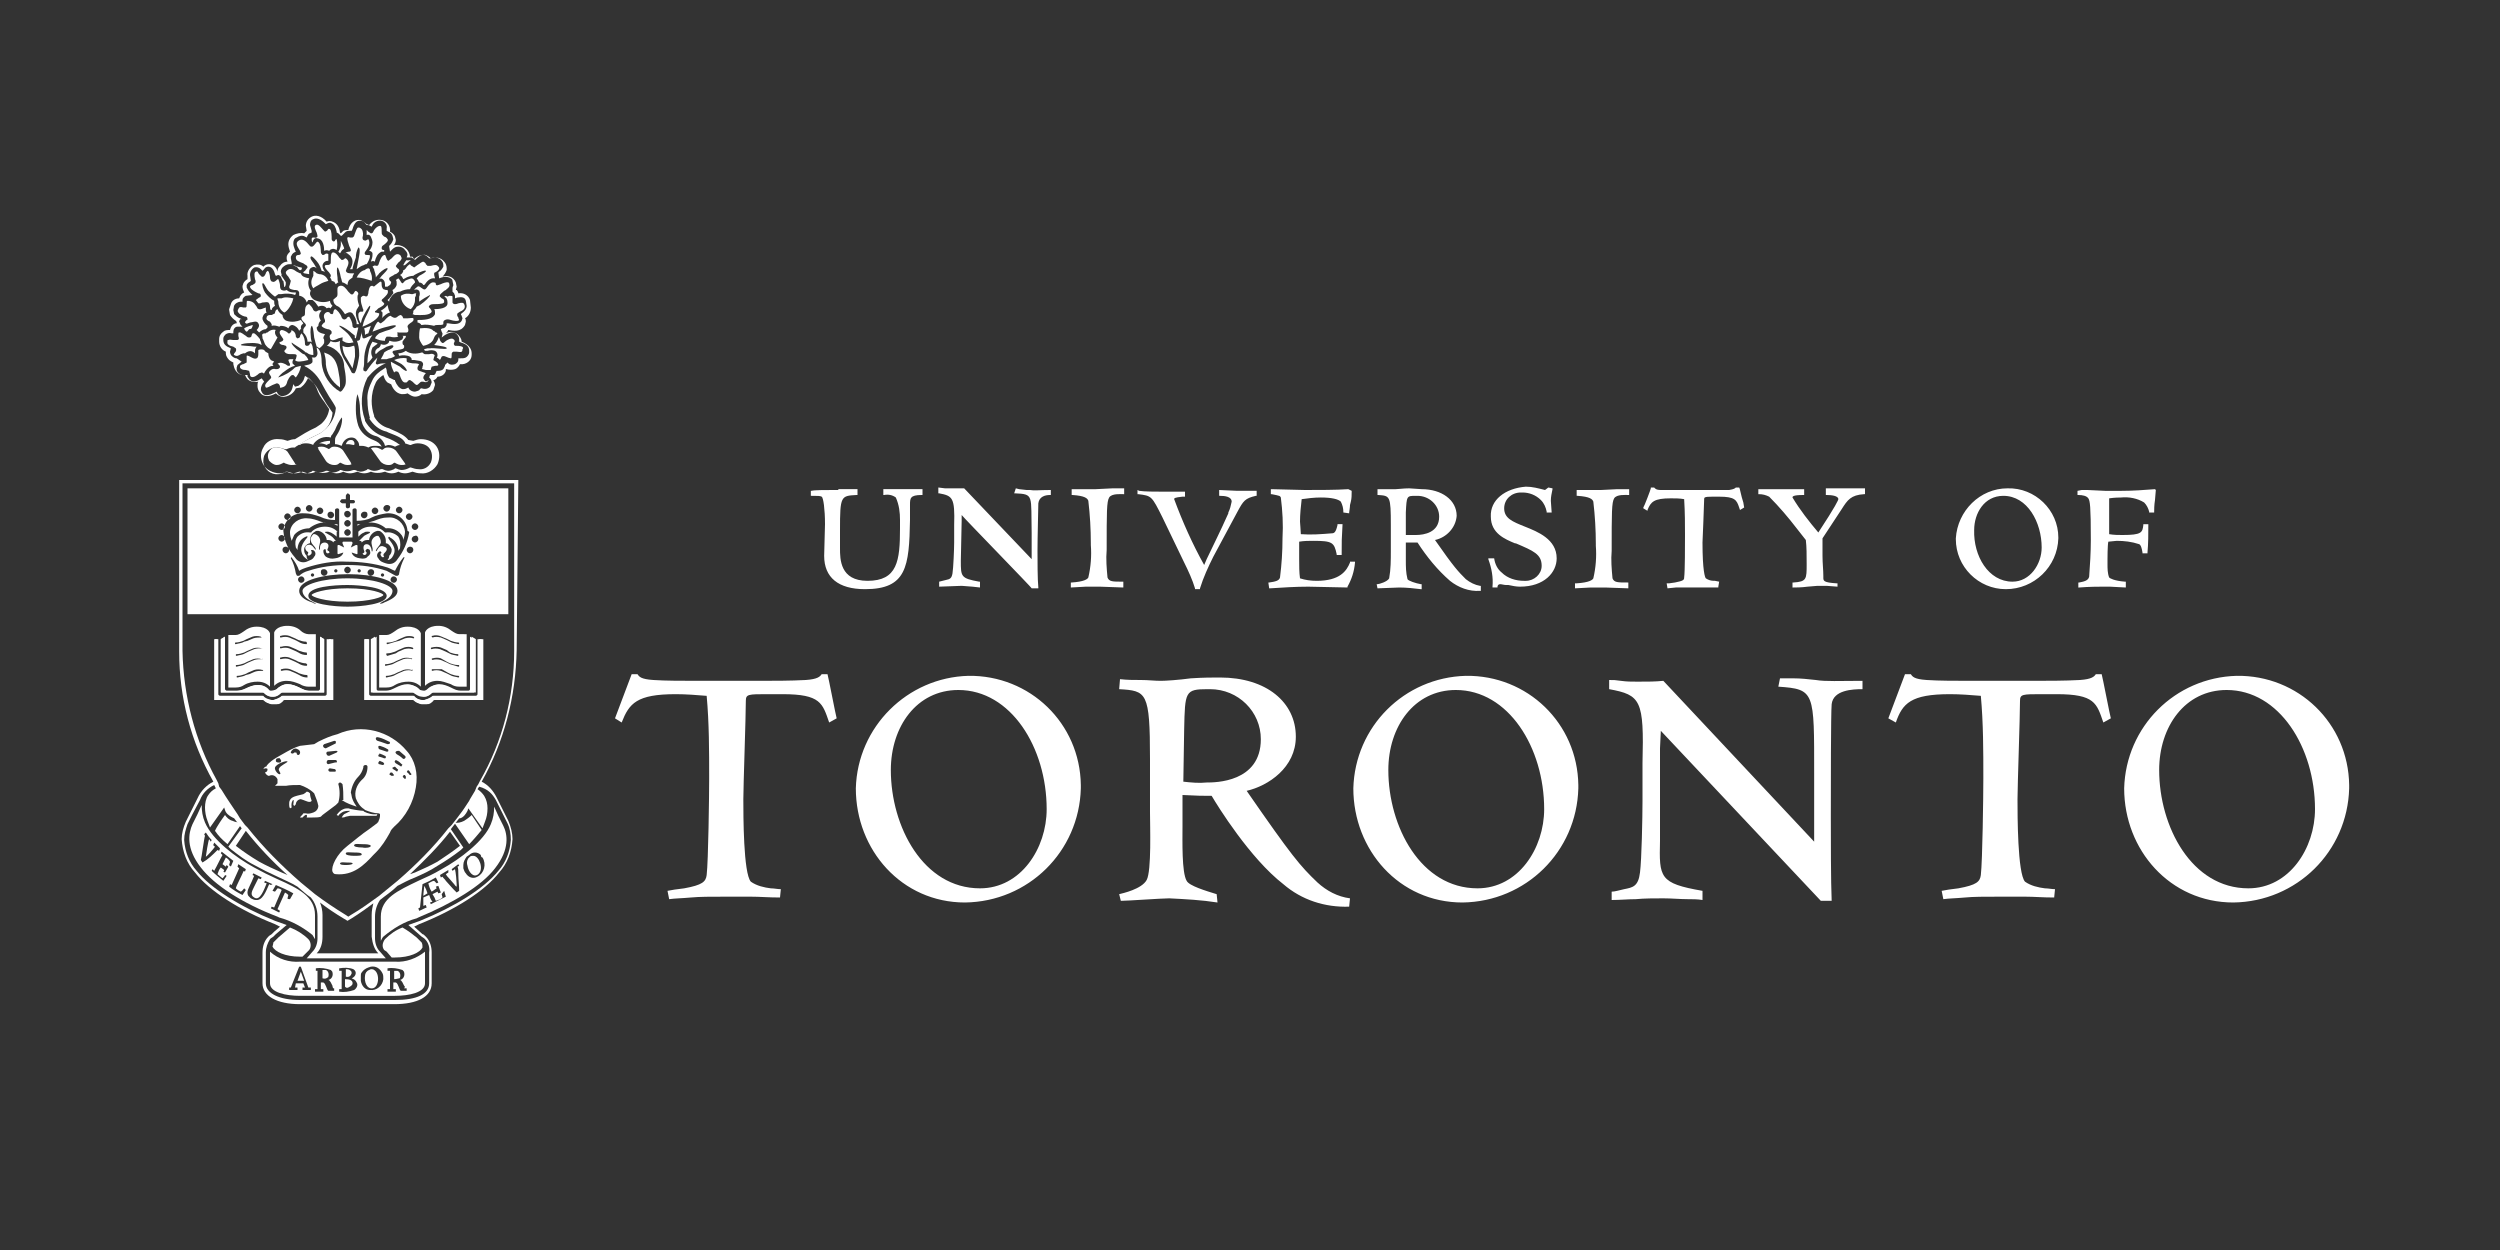 <?xml version="1.0" encoding="utf-8"?>
<!-- Generator: Adobe Illustrator 26.3.0, SVG Export Plug-In . SVG Version: 6.00 Build 0)  -->
<svg version="1.1" id="LOGO" xmlns="http://www.w3.org/2000/svg" xmlns:xlink="http://www.w3.org/1999/xlink" x="0px" y="0px"
	 viewBox="0 0 300 150" style="enable-background:new 0 0 300 150;" xml:space="preserve">
<rect x="0" y="0" width="300" height="150" fill="#333333" stroke="none"/>
<style type="text/css">
	.st0{fill:#FFFFFF;}
	.st1{fill-rule:evenodd;clip-rule:evenodd;fill:#FFFFFF;}
</style>
<g id="Layer_2_00000091011536355804700110000015767924835198720695_">
</g>
<path class="st0" d="M268.4,81.1c7.4-0.1,13.4,5.7,13.5,13.1c0,0.1,0,0.2,0,0.4c-0.2,7.6-6.3,13.6-13.9,13.7
	c-7.6,0-13.1-6.3-13.1-13.7C255.1,87.2,261,81.3,268.4,81.1 M269.8,106.6c4.9,0,8-4.8,8-9.5c0-7.4-4.3-14.3-10.6-14.3
	c-5,0-8.1,4.4-8.1,9.6C259.1,99.2,263,106.6,269.8,106.6 M242.6,81.7H237c-2.4,0-4.3,0-5.8-0.1c-1.5-0.1-1.7-0.4-1.9-0.7h-0.7
	c-0.1,0.3-1.9,5-2,5.3l0.9,0.5c0.8-2.3,1.8-3.4,6.5-3.4c1.2,0,2.5,0.1,3.7,0.2c0.3,3.3,0.3,6.6,0.3,9.9c0,2.1-0.1,9.9-0.3,11.6
	c-0.1,0.8-0.5,1.2-2.7,1.6c-0.9,0.1-1.5,0.2-2,0.3l0.2,1c0.7-0.1,1.5-0.1,2.6-0.2c1-0.1,2.3-0.1,4.2-0.1c0.7,0,1.9,0,3,0
	c1.1,0,2.1,0.1,3.5,0.1l0.1-1c-0.4,0-0.8-0.1-1.2-0.1c-0.8-0.1-1.7-0.3-2.4-0.8c-0.9-1-0.9-8-0.9-9.9c0-1.6,0.3-9.9,0.3-11.8
	c0-0.8,0.3-0.8,2.6-0.8h0.1c1,0,1.3,0,1.7,0c4.6,0,4.8,1.1,5.6,3.4l0.9-0.5c-0.1-0.3-1-5-1.1-5.3h-0.7c-0.2,0.3-0.5,0.6-1.9,0.7
	c-1.8,0.1-3.9,0.1-6,0.1L242.6,81.7z M199.6,81.7c-1,0.1-1.8,0.1-3.1,0.1c-0.7,0-1.3,0-2-0.1c-0.7-0.1-0.8-0.1-1.4-0.1v1.1
	c3.8,0.7,4.2,1.3,4,8.9v4.6c0,1.8-0.1,7-0.3,8.5c-0.2,1.7-0.9,1.8-1.9,2c-0.5,0.1-1.1,0.3-1.5,0.3v1c1,0,2-0.1,2.9-0.1
	c1-0.1,2.3-0.1,3.3-0.1c1,0,2,0.1,2.9,0.1c0.6,0,1.2,0,1.8,0.1v-1.1c-5.2-0.9-5.2-1.6-5.1-6V89.8l0.1-2.1c0,0,0,0,19.2,20.4h1.3
	c-0.1-2.2-0.1-7.7-0.1-10.1c0-3.5,0-12.4,0.1-13.5c0.2-1.7,2.5-1.8,3.7-1.8v-1c-2.8,0-4.4,0.1-5.6-0.1c-0.9-0.1-1.8-0.2-2.7-0.2
	c-0.5,0-1.1,0-1.6,0l-0.2,1c4.4,0.3,4.3,0.6,4.3,10.5c0,1.2,0,6.9,0,8.1L199.6,81.7z M175.9,81.1c7.4-0.1,13.4,5.7,13.5,13.1
	c0,0.1,0,0.3,0,0.4c-0.2,7.6-6.3,13.6-13.9,13.7c-7.6,0-13.1-6.3-13.1-13.7C162.6,87.2,168.5,81.3,175.9,81.1 M177.3,106.6
	c4.9,0,8-4.8,8-9.5c0-7.4-4.3-14.3-10.6-14.3c-5,0-8.1,4.4-8.1,9.6C166.6,99.2,170.5,106.6,177.3,106.6 M134.4,81.5
	c0.9,0.1,1.6,0.1,2.5,0.1s1.6,0.1,2.4,0.1c0.6,0,2.1-0.1,3.6-0.3c1.5-0.1,2.6-0.1,3.5-0.1c5.6,0,9.1,3,9.1,7.1
	c0,3.7-3.3,5.9-5.9,6.5c5.4,7.8,6.4,9,8.5,11c1.1,1,2.4,1.7,3.9,1.9l-0.1,1c-2.9,0.1-5.7-0.8-7.9-2.7c-4-3.1-7.9-9.4-8.6-10.6
	c-1.1,0-1.6,0-3.5-0.1v3.8c0,1.7-0.1,5.5,0.5,6.5c0.3,0.6,2.3,1.2,3.6,1.6l0.1,1c-1.9-0.3-3.8-0.4-5.8-0.5c-0.9,0-5,0.3-5.8,0.3
	l-0.2-0.8c0.4-0.1,2.7-0.6,3.3-1.7c0.6-1.1,0.4-6.5,0.4-8.2v-6.3c0-8.1-0.4-8.2-3.7-8.4L134.4,81.5z M142,93.8
	c0.9,0.1,1.9,0.2,2.8,0.1c1,0,6.5,0,6.5-5.2c0-3.3-2.7-6-6.1-6c-0.1,0-0.2,0-0.3,0c-2.7,0-2.7,0.3-2.8,4.8L142,93.8z M116.2,81.1
	c7.4-0.1,13.4,5.7,13.5,13.1c0,0.1,0,0.2,0,0.4c-0.2,7.6-6.3,13.6-13.9,13.7c-7.6,0-13.1-6.3-13.1-13.7
	C102.9,87.2,108.9,81.3,116.2,81.1 M117.6,106.6c4.9,0,8-4.8,8-9.5c0-7.4-4.3-14.3-10.6-14.3c-5,0-8.1,4.4-8.1,9.6
	C106.9,99.2,110.8,106.6,117.6,106.6 M89.8,81.7h-5.6c-2.4,0-4.3,0-5.8-0.1c-1.5-0.1-1.7-0.4-1.9-0.7h-0.7c-0.1,0.3-1.9,5-2,5.3
	l0.8,0.5c0.9-2.3,1.8-3.4,6.5-3.4c1.2,0,2.5,0.1,3.7,0.2c0.3,3.3,0.3,6.6,0.3,9.9c0,2.1-0.1,9.9-0.3,11.6c-0.1,0.8-0.5,1.2-2.7,1.6
	c-0.9,0.1-1.5,0.2-2,0.3l0.2,1c0.7-0.1,1.5-0.1,2.6-0.2s2.3-0.1,4.2-0.1c0.7,0,1.9,0,3,0s2.1,0.1,3.5,0.1l0.1-1
	c-0.4,0-0.8-0.1-1.2-0.1c-0.8-0.1-1.7-0.3-2.4-0.8c-0.9-1-0.9-8-0.9-9.9c0-1.6,0.3-9.9,0.3-11.8c0-0.8,0.3-0.8,2.6-0.8h0.1
	c1,0,1.3,0,1.7,0c4.6,0,4.8,1.1,5.6,3.4l0.9-0.5c-0.1-0.3-1-5-1.1-5.3h-0.7c-0.2,0.3-0.5,0.6-1.9,0.7c-1.8,0.1-3.9,0.1-6,0.1
	L89.8,81.7z M258.6,58.7c-1.3,0.1-2.6,0.2-4,0.2h-2l-2.1-0.1h-0.7l-0.5,0.1v0.5h0.1c0.5,0,1,0.1,1.2,0.4s0.3,0.9,0.3,5
	c0,1.5-0.1,3-0.2,4.4c-0.1,0.5-0.7,0.6-1.2,0.7h-0.1v0.6h0.1c1.2-0.1,2.4-0.1,2.7-0.1h1l1.9,0.1v-0.7h-0.1c-1.3-0.1-1.8-0.4-1.9-0.5
	c-0.2-0.5-0.2-1.1-0.2-1.6c0-0.2,0-0.4,0-0.6c0,0,0-1.7,0.1-2.1l1-0.1c0.9,0,1.8,0.1,2.7,0.4c0.2,0.1,0.3,0.4,0.4,1v0.1h0.6v-0.1
	c0.1-1.1,0.1-2.2,0.1-3.3v-0.1h-0.6v0.1c-0.1,0.9-0.2,1.2-2.5,1.2c-0.5,0-1,0-1.6-0.1l0,0c0-0.2,0-0.4,0-0.7s0-0.5,0-0.8
	c0,0,0-2.4,0-2.8c0.7-0.1,1.2-0.1,1.4-0.1c1-0.1,2,0.1,2.8,0.6c0.3,0.3,0.5,0.7,0.6,1.1v0.1h0.6v-0.1c0-0.2,0-0.8,0.1-1.4l0.1-1.2
	L258.6,58.7z M240.9,58.6c3.3-0.1,6.1,2.6,6.1,5.9c0,0,0,0.1,0,0.1c-0.1,3.4-2.9,6.1-6.3,6.1c-3.3,0-6-2.7-6-6c0,0,0-0.1,0-0.1
	C234.9,61.3,237.6,58.6,240.9,58.6 M241.5,69.8c2.1,0,3.5-2.1,3.5-4.1c0-3-1.7-6.2-4.6-6.2c-2.3,0-3.5,2.1-3.5,4.1
	C236.8,66.7,238.6,69.8,241.5,69.8 M219.1,58.8v0.6h0.1c0.6,0,1.4,0.1,1.4,0.5c0,0.1-0.3,0.8-2.4,4c-1.1-1.3-2.2-2.7-3.1-4.2
	c0-0.1,0-0.3,1.3-0.3h0.1v-0.7h-1.1h-2.1h-2.3v0.6h0.1c0.4,0,0.8,0.1,1.2,0.3c1.2,1.2,2.3,2.5,3.3,3.8l1.1,1.4
	c0.1,0.8,0.1,1.8,0.1,2.9c0,1.8,0,2.1-1.6,2.2h-0.1v0.6h0.1c0.2,0,1,0,1.7-0.1l1.2-0.1h0.9h0.2l1.3,0.1V70h-0.1
	c-1.6-0.1-1.6-0.3-1.6-0.7v-0.2c0-0.7-0.1-1.5-0.1-2.4c0-0.7,0-1.4,0-2.1l2.3-3.5c0.7-1.1,1.1-1.7,2.7-1.8h0.1v-0.7h-0.1
	c-0.2,0-0.8,0-1.4,0h-0.8h-0.9h-0.6h-0.9L219.1,58.8L219.1,58.8z M208.7,58.5h-0.4l0,0c-0.1,0.1-0.2,0.2-0.8,0.3h-2.3h-3.3h-2.6
	c-0.6,0-0.7-0.2-0.8-0.3l0,0h-0.4v0.1c0,0.1-0.8,2.2-0.9,2.3V61l0.5,0.3v-0.1c0.4-1,0.8-1.4,2.8-1.4c0.5,0,1.1,0,1.6,0.1
	c0.1,1.6,0.1,3.1,0.1,4.3s0,4.4-0.1,5.1c0,0.3-0.1,0.4-1.1,0.6l-0.7,0.1h-0.3l0.1,0.6l1-0.1h0.3h1.9h1.3h0.8h0.8v-0.1l0.1-0.6
	l-0.5-0.1h-0.1c-0.4,0-0.7-0.1-1-0.3c-0.1-0.1-0.4-0.9-0.4-4.3l0.1-2.4l0.1-2.8c0-0.2,0-0.3,1-0.3h0.8c1.9,0,2.1,0.4,2.4,1.3
	l0.1,0.3l0.5-0.3l-0.1-0.6C208.9,59.4,208.8,58.6,208.7,58.5L208.7,58.5L208.7,58.5z M189.2,58.9v0.6h0.1c1.5,0.1,1.8,0.4,1.9,0.7
	c0.2,1.7,0.3,3.4,0.3,5.1v0.2c0.1,1.3,0,2.6-0.3,3.9c-0.1,0.2-0.5,0.5-2,0.6H189v0.6l1.9-0.1h1.7l2.8,0.1v-0.1v-0.6h-0.1
	c-1.2,0-1.6,0-1.8-0.5c-0.1-1.1-0.2-2.2-0.1-3.3c0-4.6,0-5.8,0.3-6.3c0.3-0.5,1.4-0.4,1.7-0.4h0.1v-0.7h-1.4l-2,0.1h-1.3h-0.6h-1
	L189.2,58.9L189.2,58.9z M178.9,62c0,2,1.7,2.7,2.9,3.2h0.1c2.1,0.9,3.1,1.3,3.1,2.7c0,1-0.9,1.8-1.9,1.8c-0.1,0-0.1,0-0.2,0
	c-1,0-2-0.3-2.7-1c-0.5-0.4-0.8-1-0.9-1.7V67h-0.7v0.1c0.4,1.1,0.6,2.2,0.5,3.3v0.1h0.6v-0.1c0-0.1,0.1-0.3,0.3-0.3
	c0.2,0,0.5,0.1,0.7,0.1h0.1h0.2c0.5,0.1,0.9,0.2,1.4,0.2c2.9,0,4.4-1.7,4.4-3.4c0-2.3-2.3-3.2-3.8-3.8c-1.5-0.6-2.5-1-2.5-2.2
	c0-1.1,0.9-1.9,2-1.9c0.1,0,0.1,0,0.2,0c0.8,0,1.6,0.3,2.2,0.9c0.4,0.4,0.6,0.9,0.7,1.4v0.1h0.1h0.5l-0.1-1.4c0-0.5,0.1-0.9,0.2-1.4
	v-0.1l-0.5-0.1l-0.4,0.3c-0.8-0.2-1.5-0.4-2.3-0.4C180.6,58.6,178.8,60,178.9,62 M170.6,58.7c2.4,0,4.2,1.3,4.2,3.2
	c-0.1,1.4-1.2,2.6-2.6,2.9c2.3,3.3,2.8,3.8,3.7,4.7c0.5,0.4,1.1,0.7,1.7,0.8h0.1v0.6h-0.1c-1.3,0.1-2.6-0.4-3.6-1.2
	c-1.5-1.3-2.8-2.9-3.9-4.6h-1.4v1.6c0,0,0,0.4,0,0.5c0,0.8,0,1.5,0.2,2.3c0.1,0.2,1,0.5,1.6,0.6h0.1v0.6h-0.1
	c-0.8-0.1-1.7-0.2-2.6-0.2c-0.4,0-2.2,0.1-2.6,0.1h0l-0.1-0.5h0.1c0.2,0,1.2-0.3,1.4-0.7c0.2-1.1,0.2-2.2,0.2-3.3V63
	c0-3.5-0.1-3.5-1.5-3.6h-0.1v-0.7h0.2h1h1c0.3,0,0.9-0.1,1.6-0.1L170.6,58.7z M168.7,64.2c0.4,0,0.8,0,1.2,0c1,0,2.8-0.3,2.8-2.2
	c0-1.4-1.2-2.5-2.6-2.5c-0.1,0-0.1,0-0.2,0c-1.1,0-1.1,0-1.2,2C168.7,61.4,168.7,63.9,168.7,64.2 M161.8,58.7
	c-1.4,0.1-3.7,0.1-5.2,0.1c-0.9,0-3.2-0.1-4-0.1h-0.1v0.6h0.1c1,0.2,1,0.2,1.1,0.4c0.2,1.6,0.3,3.2,0.2,4.9c0,1.6-0.1,3.1-0.3,4.7
	c-0.1,0.4-0.6,0.5-1.3,0.6h-0.1l0.1,0.7h0.1c1.5-0.1,3.1-0.2,4.6-0.2l4.7,0.1v-0.1c0.5-0.9,0.8-1.8,0.9-2.9v-0.1H162v0.1
	c-0.4,1-1.2,2.2-4,2.2c-0.7,0-1.4-0.1-2-0.3c-0.1-0.7-0.1-1.5-0.1-2.3c0,0,0-1.7,0-2.1c0.6-0.1,1.2-0.1,1.7-0.1
	c2.3,0,2.5,0.2,2.8,1.6v0.1h0.6v-0.1c0-1.5,0-1.9,0.1-3.5v-0.1h-0.6v0.1c-0.2,0.9-0.4,1-0.7,1c-1.2,0.1-2.5,0.2-3.7,0.1
	c0-0.2-0.1-1.5-0.1-1.5c0-0.9,0.1-1.8,0.2-2.7c0.7-0.1,1.5-0.2,2.3-0.2c1.3,0,2.1,0.2,2.4,0.5c0.2,0.4,0.3,0.8,0.3,1.2v0.1l0.7,0.1
	v-0.1c0-0.1,0.1-0.6,0.1-0.9l0.1-0.4c0.1-0.4,0.1-0.8,0.1-1.2v-0.1L161.8,58.7z M136.5,58.8v0.5h0.1c1.6,0.2,1.6,0.2,2.9,2.8
	l2.6,5.4l0,0c0.5,1,1,2.1,1.3,3.1v0.1h0.6v-0.1c0.4-1.3,1-2.6,1.6-3.8l2.9-5.4c0.7-1.3,0.9-1.6,2.2-1.9h0.1v-0.6h-0.1
	c-0.7,0-1.4,0-2.2,0l-2.2-0.1v0.1v0.6h0.1c0.6,0,1.4,0.1,1.4,0.7c-0.1,0.5-0.2,0.9-0.4,1.3v0.1c-0.6,1.3-0.9,2-1.3,2.8l-1.3,2.7
	l-0.3,0.7c-1.4-2.5-2.6-5.2-3.6-7.9c0-0.1,0-0.2,1-0.3h0.3v-0.6h-2.8c-0.7,0-2.1,0-2.7-0.1L136.5,58.8L136.5,58.8z M128.6,58.8v0.6
	h0.1c1.5,0.1,1.8,0.4,1.9,0.7c0.2,1.7,0.3,3.4,0.3,5.1v0.2c0.1,1.3,0,2.6-0.3,3.9c-0.1,0.2-0.5,0.5-2,0.6h-0.1v0.6l1.8-0.1h1.7
	l2.8,0.1v-0.1v-0.6h-0.1c-1.2,0-1.6,0-1.8-0.5c-0.1-1.1-0.2-2.2-0.1-3.3c0-4.6,0-5.8,0.3-6.3c0.3-0.5,1.4-0.4,1.7-0.4h0.1v-0.7h-1.4
	l-2,0.1h-1.3h-0.6h-1L128.6,58.8L128.6,58.8z M121.9,58.6L121.9,58.6L121.9,58.6l-0.2,0.6h0.1c2.3,0.1,1.9,0.2,2,4.8
	c0,0,0,2.8,0,3.1l-8.1-8.5l0,0h-1.3h-0.9h-0.1l-0.8-0.1v0.7h0.1c1.6,0.3,1.9,0.5,1.8,3.8v2.1c0,0.8-0.1,3.1-0.2,3.7
	c-0.1,0.6-0.3,0.7-0.8,0.8l-0.8,0.2v0.6l2.7-0.1l1.3,0.1l0.9,0.1v-0.7h-0.1c-2.2-0.4-2.2-0.6-2.2-2.5l0.1-4.8v-0.7
	c0.4,0.5,8.5,8.8,8.4,8.8l0,0h0.8v-0.1c-0.1-0.9-0.1-3.4-0.1-4.4c0-1.6,0.1-5.2,0.1-5.7c0.1-0.8,0.8-1,1.4-1h0.1v-0.6h-0.1
	c-1.3,0-1.9,0.1-2.4,0h-0.4l-0.9-0.1L121.9,58.6z M100.6,58.8H100c-0.8,0-2.4,0-2.6,0.1h-0.1v0.6h0.1c0.8,0,1,0,1.2,0.1
	c0.2,0.1,0.4,1.5,0.4,3.3l-0.1,3.8c0,2.6,1.7,4,4.9,4c5,0,5.3-2.7,5.4-8.3v-1.7v-0.1c0-0.8,0-1.2,1.4-1.2h0.1v-0.7h-0.3h-2.1h-1.6
	h-0.7v0.7h0.1c0.5-0.1,1,0,1.4,0.3c0.4,0.9,0.5,1.8,0.5,2.7v1c0,3.9-0.3,6.3-3.9,6.3c-3.3,0-3.3-2.6-3.3-3.9v-2.2
	c0-4.1,0.1-4.1,2-4.2h0.1v-0.7h-0.1c-0.4,0-1.5,0-2.2,0"/>
<path class="st0" d="M28.3,38.8c-0.4,0.1-0.6,0.4-0.7,0.8c-0.3,0-0.6,0-0.8,0.2c-0.3,0.2-0.5,0.5-0.5,0.9v0.3c0,0.5,0.3,1,0.8,1.2
	v0.2c0,0.3,0.2,0.6,0.4,0.8c0.1,0.1,0.3,0.2,0.5,0.3L28,43.7l0.1,0.4c0.2,0.6,0.7,1,1.3,0.9c0.1,0.2,0.2,0.4,0.3,0.5
	c0.3,0.3,0.8,0.4,1.3,0.3c-0.1,0.1-0.1,0.3-0.1,0.5c0,0.3,0.1,0.6,0.3,0.8c0.5,0.7,1.4,0.4,1.9,0.1c0.3,0.3,0.7,0.5,1.1,0.4
	c0.6-0.1,1.1-0.5,1.3-1l0.6-0.1l0.1-0.1c0.4-0.3,0.6-0.7,0.8-1.1c0.4,0.4,0.8,0.8,1,1.3c0.2,0.6,0.5,1.1,0.9,1.6l0.6,0.9
	c-0.1,0.8-0.6,1.6-1.3,2l-0.3,0.2c-0.9,0.4-1.7,0.9-2.5,1.4l0,0c-0.3,0-0.6,0.1-0.9,0.2c-0.3-0.1-0.6-0.2-1-0.2
	c-0.8-0.1-1.6,0.3-1.9,1c-0.6,1-0.2,2.3,0.8,2.8c0.4,0.2,0.8,0.3,1.2,0.3c0.3,0,0.6-0.1,0.9-0.2c0.3,0.1,0.6,0.2,0.9,0.2
	c0.3,0,0.6-0.1,0.9-0.2c0.3,0.1,0.5,0.2,0.8,0.2c0.3,0,0.6-0.1,0.8-0.2c0.5,0.2,1.1,0.2,1.7,0c0.2,0.1,0.5,0.2,0.8,0.2
	c0.3,0,0.6-0.1,0.8-0.2c0.2,0.1,0.5,0.2,0.8,0.2c0.3,0,0.6-0.1,0.9-0.2c0.2,0.1,0.5,0.2,0.8,0.2c0.3,0,0.6-0.1,0.8-0.2
	c0.5,0.2,1.1,0.2,1.7,0c0.2,0.1,0.5,0.2,0.8,0.2c0.3,0,0.6-0.1,0.8-0.2c0.2,0.1,0.5,0.2,0.8,0.2c0.3,0,0.6-0.1,0.9-0.2
	c0.3,0.1,0.6,0.2,1,0.2c0.8,0.1,1.6-0.4,2-1.1c0.3-0.7,0.3-1.5-0.1-2.1c-0.4-0.6-1.1-0.9-1.9-0.9c-0.3,0-0.6,0.1-0.9,0.2L49,52.8
	c-0.4-0.5-0.9-0.8-2.1-1.3l-0.2-0.1c-0.8-0.2-1.4-0.7-1.8-1.4v-0.1c-0.2-0.6-0.3-1.2-0.3-1.8c0-0.8,0.2-1.6,0.5-2.2
	c0.2-0.4,0.6-0.7,0.9-0.9c0.1,0.3,0.2,0.6,0.4,0.8l0,0l0.1,0.1l0.6,0.3L46.9,46c0.2,0.6,0.6,1.2,1.3,1.3c0.2,0,0.5,0,0.7-0.1
	c0.3,0.2,0.6,0.4,0.9,0.4c0.3,0,0.6-0.1,0.8-0.3c0.5,0.1,1.1-0.1,1.4-0.5l0.2-0.6l0,0c0-0.2-0.1-0.4-0.2-0.6h0.1
	c0.2-0.1,0.3-0.2,0.4-0.4c0.5,0,0.9-0.3,1-0.7v-0.2h0.1c0.3,0.1,0.7,0.1,1,0c0.3-0.1,0.5-0.4,0.6-0.6c0.7,0.1,1.4-0.4,1.4-1.1
	c0,0,0,0,0,0v-0.2c0-0.4-0.2-1-1.2-1.4c0-0.3-0.2-0.6-0.4-0.8c-0.4-0.4-1-0.5-1.5-0.2c0.1-0.1,0.2-0.2,0.3-0.4
	c0.6,0.1,1.5,0.3,2-0.6l0.1-0.4c0-0.1,0-0.3-0.1-0.4c0.5-0.3,0.7-0.8,0.7-1.3L56.4,36c-0.2-0.6-0.8-0.9-1.4-0.8
	c0-0.1-0.1-0.3-0.2-0.4h-0.1l0.1-0.4l-0.1-0.5c-0.1-0.3-0.4-0.6-0.7-0.7c-0.3-0.1-0.6-0.1-0.9,0c0.2-0.2,0.4-0.5,0.5-0.8v-0.2l0,0
	c0-0.3-0.1-0.6-0.3-0.8c-0.4-0.5-1-0.6-1.6-0.4c-0.2-0.2-0.4-0.3-0.6-0.4c-0.5-0.1-1,0.1-1.4,0.5l-0.2-0.3h-0.1h-0.2
	c0-0.3-0.2-0.7-0.4-0.9c-0.3-0.3-0.7-0.5-1.2-0.5c-0.2,0-0.3,0-0.4,0.1c0.2-0.2,0.3-0.5,0.3-0.7l-0.1-0.4c-0.1-0.3-0.4-0.5-0.6-0.6
	l0,0c0.1-0.7-0.4-1.3-1-1.4c-0.6-0.1-1.1,0.1-1.5,0.6c-0.1,0-0.2-0.1-0.3-0.1c-0.2-0.2-0.5-0.4-0.8-0.5c-0.9-0.1-1.3,0.7-1.4,1.2
	c-0.2,0-0.4,0-0.6,0.1l-0.3,0.3l-0.1-0.1c-0.1-0.9-0.6-1.2-0.9-1.3c-0.2-0.1-0.5-0.1-0.7,0c-0.7-0.8-1.4-0.8-1.8-0.6
	c-0.4,0.2-0.7,0.6-0.7,1.1l0.1,0.6c-0.1,0.1-0.2,0.2-0.3,0.3c-0.4-0.1-0.9,0-1.3,0.2c-0.4,0.3-0.6,0.7-0.6,1.1
	c0,0.3,0.1,0.6,0.2,0.9c-0.2,0.2-0.4,0.4-0.4,0.7v0.2l0.1,0.3c-0.4,0-0.7,0.2-0.9,0.5c-0.2,0.2-0.3,0.4-0.3,0.7
	c-0.1-0.5-0.5-0.9-1-0.9c-0.3,0-0.5,0.1-0.7,0.3c-0.3-0.3-0.7-0.3-1.1-0.2c-0.5,0.2-0.9,0.8-0.8,1.3v0.4c-0.2,0.1-0.4,0.3-0.5,0.5
	l0,0l0,0l0,0c0,0.1-0.1,0.2-0.1,0.4l0,0c0,0.2,0.1,0.5,0.2,0.7l0,0c-0.3,0.1-0.5,0.4-0.6,0.7c-0.5,0-0.9,0.3-1,0.7l-0.2,0.6v0.1
	l0.1,0.6c0.2,0.3,0.4,0.5,0.7,0.7c0,0,0.1,0.1,0.1,0.2c0,0,0,0.1,0,0.1 M29,38.3l-0.2-0.1c-0.3-0.1-0.5-0.3-0.7-0.5L28,37.2l0.1-0.6
	v0.1c0.1-0.3,0.5-0.5,0.8-0.5h0.2V36c0-0.2,0.2-0.4,0.4-0.5l0.8-0.1L30,35.1c-0.2-0.2-0.3-0.4-0.4-0.6v-0.3c0.1-0.2,0.2-0.3,0.4-0.4
	l0.1-0.1l-0.1-0.7c0-0.4,0.2-0.7,0.5-0.9c0.3-0.1,0.6,0,0.8,0.2l0.2,0.2l0.2-0.2c0.1-0.2,0.3-0.3,0.5-0.3c0.2,0,0.6,0.1,0.8,0.9
	l0.1,0.2c0.1,0,0.2-0.1,0.3-0.1c0.1,0,0.2,0.1,0.3,0.2l0.1-0.2l-0.1-0.4l0,0c0-0.2,0.1-0.4,0.2-0.5c0.2-0.2,0.5-0.4,0.8-0.4h0.3
	L35,31.5L34.9,31v-0.2c0.1-0.2,0.2-0.4,0.4-0.5l0.2-0.1l-0.1-0.2c-0.1-0.3-0.2-0.5-0.2-0.8c0-0.3,0.1-0.6,0.4-0.7
	c0.3-0.2,0.7-0.3,1-0.1l0.2,0.1l0.1-0.2c0.1-0.2,0.2-0.3,0.3-0.3l0.2-0.1v-0.2L37.2,27c0-0.3,0.1-0.6,0.4-0.7c0.4-0.2,0.9,0,1.4,0.5
	l0.1,0.1l0.2-0.1c0.2-0.1,0.4-0.1,0.5,0c0.3,0.1,0.5,0.5,0.6,1v0.1l0.2,0.1l0.1,0.1l0.2,0.2H41l0.2-0.2l0.3-0.3
	c0.2-0.1,0.3-0.1,0.5-0.1h0.2l0.1-0.2c0.2-0.7,0.5-1.1,1-1c0.2,0,0.5,0.2,0.6,0.4l0.1,0.1H44c0.1,0,0.3,0,0.4,0.1l0.2,0.1l0.1-0.2
	c0.2-0.4,0.7-0.6,1.1-0.5c0.4,0.1,0.7,0.5,0.6,0.9v0.3l0.2,0.1c0.2,0.1,0.4,0.2,0.5,0.5l0.1,0.4c-0.1,0.3-0.2,0.5-0.4,0.7l-0.1,0.1
	v0.1l0.1,0.6l0.3-0.3c0.2-0.2,0.4-0.3,0.7-0.3c0.3,0,0.6,0.1,0.8,0.4c0.2,0.2,0.3,0.4,0.3,0.6l-0.1,0.3h0.4h0.2l0.3,0.2l0.1,0.1
	l0.1-0.1c0.3-0.3,0.7-0.6,1-0.5c0.2,0,0.4,0.2,0.5,0.3l0.1,0.1h0.2c0.4-0.2,1-0.1,1.3,0.3c0.1,0.1,0.2,0.3,0.2,0.5v0.2
	c-0.1,0.2-0.3,0.5-0.5,0.6l-0.1,0.1l0.1,0.7l0.3-0.1c0.3-0.1,0.6-0.1,0.9,0c0.2,0.1,0.4,0.2,0.4,0.4l0.1,0.5c0,0.1-0.1,0.2-0.1,0.4
	V35l0.1,0.1l0.1,0.1c0,0.1,0.1,0.2,0.1,0.3v0.3l0.3-0.1c0.6-0.1,0.9,0,1,0.4l0.1,0.6c0,0.4-0.3,0.7-0.6,0.9l-0.1,0.1l0.1,0.2
	l0.1,0.3l-0.1,0.3c-0.3,0.5-1,0.4-1.6,0.3h-0.2L53.6,39c-0.1,0.2-0.2,0.4-0.5,0.4l-0.2,0.1l0.1,0.3l0.1,0.2v0.1L53,40.5l0.4-0.3
	c0.7-0.4,1.1-0.4,1.4-0.1c0.2,0.2,0.3,0.4,0.3,0.6V41l0.2,0.1c0.7,0.2,1,0.5,1,1v0.2c0,0.2-0.2,0.5-0.4,0.6C55.7,43,55.5,43,55.2,43
	H55v0.2c0,0.2-0.2,0.4-0.4,0.5c-0.3,0.1-0.6,0.1-0.8-0.1l-0.1-0.1l-0.1,0.1l-0.2,0.2v0.1l-0.1,0.2c-0.1,0.3-0.4,0.4-0.7,0.4h-0.2
	l-0.1,0.2c0,0.1-0.1,0.2-0.2,0.3l-0.4,0h-0.1l-0.1,0.3l0.1,0.1c0.1,0.1,0.2,0.3,0.2,0.5l-0.2,0.5c-0.1,0.1-0.4,0.4-1,0.2h-0.1
	l-0.1,0.1c-0.1,0.2-0.3,0.2-0.6,0.3c-0.3,0-0.5-0.1-0.7-0.3L49,46.5l-0.2,0.1c-0.2,0.1-0.3,0.1-0.5,0.1c-0.4-0.1-0.7-0.5-0.9-1v-0.1
	h-0.1l-0.6-0.3c-0.2-0.3-0.3-0.6-0.3-0.9l-0.1-0.3l-0.3,0.2c-0.5,0.3-1,0.7-1.3,1.3c-0.4,0.8-0.7,1.6-0.6,2.5c0,0.7,0.1,1.4,0.3,2.1
	l-0.1,0c0.5,0.8,1.2,1.4,2.1,1.6l0.2,0.1c1.3,0.5,1.7,0.7,2,1.2v0.1l0.6,0.2h0.1c0.2-0.1,0.5-0.2,0.8-0.2c0.6,0,1.2,0.2,1.5,0.7
	c0.3,0.5,0.3,1.1,0.1,1.6c-0.3,0.6-0.9,0.9-1.5,0.8c-0.3,0-0.6-0.1-0.9-0.2h-0.1L49,56.2c-0.2,0.1-0.5,0.2-0.8,0.2
	c-0.2,0-0.5-0.1-0.7-0.2h-0.1l-0.1,0.1c-0.2,0.1-0.5,0.2-0.7,0.2c-0.2,0-0.5-0.1-0.7-0.2h-0.1h-0.1c-0.2,0.1-0.5,0.2-0.8,0.2
	c-0.2,0-0.5-0.1-0.7-0.2h-0.1l-0.1,0.1c-0.2,0.1-0.5,0.2-0.7,0.2c-0.2,0-0.5-0.1-0.7-0.2h-0.1h-0.1c-0.5,0.2-1,0.2-1.5,0h-0.1
	l-0.1,0.1c-0.2,0.1-0.5,0.2-0.7,0.2c-0.2,0-0.5-0.1-0.7-0.2h-0.1h-0.1c-0.2,0.1-0.5,0.2-0.8,0.2c-0.2,0-0.5-0.1-0.7-0.2h-0.1
	l-0.1,0.1c-0.2,0.1-0.5,0.2-0.7,0.2c-0.2,0-0.5-0.1-0.7-0.2H36h-0.1c-0.3,0.1-0.6,0.2-0.8,0.2c-0.3,0-0.5-0.1-0.7-0.2h-0.1l-0.1,0.1
	c-0.2,0.1-0.5,0.2-0.8,0.2c-0.9,0.1-1.7-0.6-1.8-1.4c0-0.3,0-0.7,0.2-1c0.3-0.5,0.9-0.9,1.5-0.8c0.3,0,0.6,0.1,0.9,0.2h0.1h0.1
	c0.2-0.1,0.5-0.2,0.8-0.2h0.2l0.1-0.1c0.8-0.5,1.6-1,2.5-1.4l0.4-0.2c0.9-0.5,1.4-1.4,1.5-2.4v-0.1l-0.7-1c-0.3-0.5-0.6-1-0.9-1.5
	c-0.3-0.7-0.8-1.2-1.4-1.7l-0.3-0.2l-0.1,0.3c-0.1,0.4-0.4,0.7-0.7,0.9l-0.4,0.1l-0.2-0.3l-0.1,0.4c-0.1,0.5-0.5,0.9-1,1
	c-0.3,0.1-0.6,0-0.8-0.3l-0.1-0.2l-0.2,0.1c-0.6,0.3-1.2,0.5-1.5,0.1c-0.1-0.2-0.2-0.3-0.2-0.5c0-0.3,0.2-0.7,0.4-0.9l-0.3-0.4
	c-0.6,0.4-1,0.5-1.4,0.2c-0.1-0.1-0.2-0.3-0.3-0.4v-0.2h-0.3c-0.4,0.1-0.9-0.2-1-0.6v-0.3l0.1-0.3l0.5-0.4L28.4,43
	c-0.2,0-0.4-0.1-0.6-0.3c-0.1-0.1-0.2-0.3-0.2-0.5l0.1-0.4l-0.2-0.1c-0.5-0.2-0.7-0.5-0.7-0.9v-0.2c0-0.2,0.2-0.4,0.3-0.5
	c0.2-0.1,0.4-0.2,0.7-0.1H28v-0.2c0-0.3,0.2-0.6,0.5-0.6H29h0.1L28.9,39c-0.1-0.1-0.1-0.3-0.2-0.4c0-0.1,0.1-0.2,0.1-0.3"/>
<path class="st0" d="M39.1,55.3c0.2,0.3,0.6,0.5,1,0.5c0.2,0,0.4,0,0.6-0.2c0.1-0.1,0.2-0.1,0.3,0c0.2,0.1,0.4,0.2,0.7,0.2
	c0.2,0,0.3,0,0.5-0.1c-0.1-0.1-0.1-0.1-0.1-0.2l-0.9-1.4c-0.2-0.3-0.6-0.5-1-0.5c-0.2,0-0.4,0-0.6,0.2c-0.1,0.1-0.2,0.1-0.3,0
	c-0.2-0.1-0.4-0.2-0.7-0.2c-0.2,0-0.3,0-0.5,0.1c0.1,0,0.1,0.1,0.1,0.2L39.1,55.3z"/>
<path class="st0" d="M32.3,55.3c-0.2-0.4-0.2-0.8,0-1.1c0.2-0.4,0.6-0.6,1-0.5c0.4,0,0.9,0.2,1.2,0.5l0.9,1.4c0,0.1,0.1,0.1,0.2,0.1
	c-0.2,0.1-0.4,0.1-0.6,0.1c-0.3,0-0.5-0.1-0.8-0.2c-0.1-0.1-0.2-0.1-0.3,0c-0.2,0.1-0.4,0.2-0.7,0.2C32.9,55.8,32.6,55.6,32.3,55.3"
	/>
<path class="st0" d="M37.6,34.6c0.2-0.2,0.5-0.3,0.8-0.5c0.3-0.2,0.7-0.3,1-0.4c-0.2-0.5-0.6-0.8-1.1-0.8L38,32.8c0,0,0,0-0.1-0.1
	c-0.1-0.1-0.3-0.2-0.3-0.2c0,0.1,0,0.2,0,0.3v0.3l-0.1,0.2C37.3,33.7,37.3,34.2,37.6,34.6"/>
<path class="st0" d="M42.5,32.7L42.5,32.7L42.5,32.7z"/>
<path class="st0" d="M33,37.5L33,37.6l-0.4,0.2c-0.1,0-0.1,0-0.2,0l0,0c-0.2,0-0.4,0.1-0.4,0.3c-0.1,0.2,0.1,0.4,0.4,0.5
	c0,0,0.2,0.3,0.2,0.3c0,0.1,0,0.1,0,0.2c0.3-0.1,0.6,0,0.9,0.1c0.1,0,0.1-0.1,0.2-0.1c0.3,0,0.7,0.1,0.9,0.3
	c0.1-0.2,0.2-0.4,0.5-0.4c0.4,0.1,0.7,0.4,0.8,0.7c0.1-0.1,0.1-0.2,0.2-0.2c0.1,0,0-0.1,0-0.1c0-0.1,0-0.3,0.1-0.4l0.2-0.2l0,0
	c-0.1-0.1-0.2-0.3-0.3-0.4c-0.5,0.2-1.1,0.3-1.7,0.1c-0.3-0.1-0.5-0.4-0.5-0.7c-0.3-0.2-0.5-0.4-0.6-0.7
	C33.1,37.2,33.1,37.2,33,37.5"/>
<path class="st0" d="M31.9,40c-0.2,0-0.3,0-0.4,0.1s0,0.2,0,0.4v0.1l0.1,0.2l0.2,0.5c0.2,0.3,0.4,0.5,0.7,0.6l0.8-1.4
	c-0.2-0.2-0.3-0.4-0.3-0.6c0-0.1,0-0.2,0.1-0.3c-0.3-0.1-0.7,0-1,0.3L32,39.9L31.9,40z"/>
<path class="st0" d="M45.8,38.2L45.8,38.2c0.3-0.3,0.6-0.6,1-0.7c-0.2-0.3-0.2-0.6-0.3-0.9c-0.2,0.3-0.5,0.5-0.8,0.7
	c0.1,0.1,0.1,0.1,0.2,0.2c0,0,0,0.1,0,0.1C45.9,37.9,45.9,38.1,45.8,38.2L45.8,38.2"/>
<path class="st0" d="M49.4,39.3L49.4,39.3L49.4,39.3z"/>
<path class="st0" d="M47.5,39.1c0.1,0.1-0.7,0.5-1.2,0.6c-0.3,0.1-0.5,0.2-0.8,0.3l0,0c-0.2,0.2-0.4,0.3-0.5,0.6
	c0.4,0.2,0.8,0.3,1.2,0.3v-0.1c0-0.1,0.1-0.3,0.2-0.4h0.4c0.3,0.1,0.7,0.1,1,0l-0.1-0.1L47.7,40c0-0.1-0.1-0.1,0-0.1
	c0.1-0.1,0.1,0,0.1,0h0.4c0.2,0,0.3,0,0.5,0c0,0,0.1,0,0.1,0c0.1,0,0.2-0.1,0.2-0.2v-0.2l-0.1-0.3c0-0.2,0.2-0.3,0.3-0.4
	c0.3-0.2,0.5-0.3,0.4-0.6c0-0.1-0.5,0-0.7,0h-0.5L48.3,38c0-0.1-0.1-0.1-0.2-0.2c-0.1,0-0.3,0.1-0.4,0.2c-0.1,0.1-0.3,0.2-0.5,0.1
	L47,38l-0.1-0.1c-0.1,0-0.3,0-0.8,0.6l-0.4,0.3c-0.1,0-0.2-0.1-0.3-0.2c-0.2,0-0.5,0.7-0.7,1.2c0.3-0.1,1-0.4,1.4-0.5
	S47.5,38.9,47.5,39.1"/>
<path class="st0" d="M33.8,35.8h-0.2h-0.2c0,0-0.1,0-0.1,0v0.1l0.1,0.3l0,0c0,0.5,0.2,1,0.7,1.3l0,0c0,0,0.1,0,0.3-0.2
	c0.4-0.4,0.7-1,0.8-1.5C34.7,35.7,34.2,35.6,33.8,35.8"/>
<path class="st0" d="M53.5,35.5l-0.2,0.1c0.3,0.1,0.4,0.4,0.4,0.7c0,0,0,0.1,0,0.1c0,0.6-1,0.7-1.6,0.7c0.1,0.1,0.1,0.3,0.1,0.4
	c0,0.1,0,0.1,0,0.2c-0.3,0.7-1.5,0.7-2.1,0.7c0,0,0,0.1,0,0.1c0,0.1,0,0.2,0,0.2c0.1,0,0.3,0.1,0.4,0.2c0,0,0,0.1,0.1,0.1
	c0.5-0.1,1,0,1.5,0.1c0.1-0.1,0.3-0.1,0.4-0.1c0.4,0,0.6,0,0.7-0.1v-0.1c0-0.2,0-0.3,0.2-0.4c0.2-0.1,0.4-0.1,0.7,0
	c0.3,0.1,0.9,0.2,1,0c0,0-0.1-0.2-0.1-0.3c-0.1-0.1-0.2-0.3-0.1-0.5l0.3-0.2c0.5-0.2,0.7-0.5,0.5-0.9c-0.1-0.2-0.3-0.2-0.7-0.1
	c-0.2,0.1-0.6,0.2-0.7-0.1v-0.4c0-0.1,0-0.2,0-0.3s-0.1-0.1-0.4-0.1l-0.2,0.1"/>
<path class="st0" d="M46.5,36l0.2,0.2c0-0.2,0.1-0.4,0.2-0.5c0.2-0.4,0.7-0.7,1.1-0.7c0.4-0.2,0.8-0.3,1.2-0.3
	c0.1-0.3,0.4-0.6,0.6-0.8c0-0.1,0-0.2-0.2-0.4c-0.2-0.2-0.5,0-0.8,0.1S48.4,34,48.3,34c-0.1-0.1-0.2-0.1-0.2-0.2
	c-0.1-0.2-0.2-0.3-0.3-0.4l-0.3,0.2c0.1,0.1,0.1,0.2,0.1,0.4c0,0.1,0,0.1,0,0.2c-0.1,0.3-0.3,0.5-0.5,0.6c0,0.1,0.1,0.2,0.1,0.4
	C47,35.4,46.8,35.8,46.5,36"/>
<path class="st0" d="M44.6,33.7c0.1-0.4,0-0.8-0.2-1.2v-0.1c0-0.1-0.1-0.2-0.2-0.2s-0.3,0.1-0.3,0.1l-0.1,0.1
	c-0.5,0.1-0.8,0.5-1,0.9C43.4,33.3,44,33.5,44.6,33.7L44.6,33.7"/>
<path class="st0" d="M50,35.2h-0.2l-0.3,0.1c0,0,0,0-0.1,0c-0.4-0.1-0.9-0.1-1.3,0.2c0,0.7,0.5,1.4,1.2,1.6c0.3-0.3,0.5-0.7,0.5-1.1
	c0-0.1,0-0.2,0-0.2v-0.1l0.1-0.2C49.9,35.3,49.9,35.1,50,35.2"/>
<path class="st0" d="M45.1,41.4c0.1-0.1,0.2-0.1,0.2-0.2c-0.2-0.1-0.4-0.1-0.6-0.2c-0.2,0.3-0.3,0.6-0.4,0.9c-0.1,0.5-0.2,1-0.2,1.5
	c0,0.1,0,0.1,0,0.2c0.2-0.2,0.4-0.4,0.6-0.7c-0.2-0.4-0.2-0.8,0-1.2L45.1,41.4z"/>
<path class="st0" d="M48.5,40.7c0.1-0.1,0.2-0.2,0.2-0.3s0,0,0,0c0,0,0-0.1,0-0.1c-0.1,0-0.3,0-0.4,0c0,0,0.1,0.1,0.1,0.1
	c0,0.1-0.1,0.2-0.1,0.3c-0.4,0.3-1,0.4-1.5,0.2h-0.1c0,0.2-0.1,0.3-0.3,0.4c-0.2,0.1-0.4,0.1-0.7,0c0,0.2-0.2,0.5-0.4,0.5l-0.2,0.2
	c-0.1,0.2-0.1,0.4,0,0.5c0.2-0.2,0.4-0.4,0.6-0.5c0,0,0.4-0.2,0.7-0.4c0.1,0,0.7-0.3,0.8-0.1s-0.5,0.5-0.6,0.5
	c-0.2,0.1-0.4,0.2-0.5,0.3c-0.1,0.3-0.3,0.6-0.4,0.8c0.2,0,0.5,0,0.7,0l0.3-0.1c0.2,0,0.4-0.1,0.6-0.2l0.1-0.1l-0.1-0.1
	c-0.1-0.1-0.1-0.2-0.2-0.3c0-0.1,0-0.1,0.1-0.2l0.5-0.1c0.5-0.1,0.8-0.1,0.8-0.4l0,0c0-0.1,0-0.2-0.1-0.2c-0.1-0.1-0.1-0.2-0.1-0.3
	c0,0,0-0.1,0-0.1L48.5,40.7z"/>
<path class="st0" d="M52.3,34.1c0-0.2-0.1-0.2-0.2-0.2c-0.3-0.1-0.6,0.2-0.8,0.5s-0.3,0.4-0.5,0.3l-0.3-0.2
	c-0.1-0.1-0.3-0.2-0.4-0.1s-0.3,0.2-0.4,0.4c0.2-0.1,0.4-0.1,0.6,0.1c0.1,0.2,0.1,0.5,0,0.7c0,0,0,0.1,0,0.1c0,0.2,0,0.3,0,0.5
	c0.4-0.3,0.9-0.6,1.3-0.8c0.1,0.1-0.6,0.8-1.2,1.2L50,36.8c-0.1,0.2-0.2,0.3-0.4,0.5c0,0.2,0,0.3-0.1,0.4c0.1,0,0.2,0.1,0.3,0.1H50
	c0.4,0,1.6,0.1,1.8-0.4c0-0.1-0.1-0.3-0.2-0.4c-0.1-0.1-0.2-0.2-0.1-0.3c0.1-0.1,0.2-0.2,0.5-0.2c1.1,0,1.3-0.1,1.3-0.3
	c0-0.3-0.1-0.3-0.3-0.4l-0.2-0.2c-0.1-0.1,0-0.1,0-0.2c0-0.1,0.3-0.3,0.5-0.5l0.2-0.1l0.1-0.1c0.3-0.2,0.4-0.4,0.3-0.7
	c0-0.1-0.1-0.1-0.1-0.1c-0.2-0.1-0.7,0.1-0.9,0.2l-0.3,0.1C52.4,34.3,52.3,34.2,52.3,34.1"/>
<path class="st0" d="M52,39.7c-0.2-0.3-0.8-0.4-1.6-0.3c-0.1,0.4-0.1,0.8-0.1,1.1c0,0.3,0.2,0.6,0.4,0.9l0.1,0.1
	c1-0.2,1.2-0.7,1.3-1l0.1-0.2l0.2-0.2l0.1-0.1c-0.1-0.1-0.1-0.1-0.2-0.1C52.2,39.8,52.1,39.7,52,39.7"/>
<path class="st0" d="M43.8,40.2l0.1-0.1l0.3-0.1c0.1-0.3,0.2-0.6,0.3-0.9c-0.3,0.1-0.5,0.2-0.8,0.3C43.8,39.7,43.8,39.9,43.8,40.2
	L43.8,40.2"/>
<path class="st0" d="M45.5,37.6L45.5,37.6l-0.4-0.1c-0.1,0-0.1,0-0.1-0.1s0-0.1,0.1-0.1l0.3-0.3c0.2-0.1,0.8-0.4,0.7-0.6l-0.1-0.1
	l-0.2-0.2c0-0.2,0.1-0.2,0.2-0.3c0.3-0.3,0.7-0.6,0.5-1h-0.2L46,34.7c-0.1-0.1-0.2-0.3-0.2-0.5c0-0.2,0-0.4-0.1-0.4
	c-0.1,0-0.1,0-0.6,0.4l-0.1,0.1c-0.1,0.1-0.2,0.1-0.3,0h-0.1c-0.3,0-0.4,0.7-0.4,0.9l-0.1,0.3c-0.1,0.1-0.2,0.1-0.4,0h-0.1
	c-0.1,0-0.2,0.1-0.3,0.2c0,0.1,0,0.2,0,0.3c0,0.3,0.1,0.6,0.2,0.9c0,0.1,0.1,0.2,0.1,0.3c0,0.1,0,0.2-0.1,0.2h-0.2
	c-0.1,0-0.1,0-0.2,0.1c-0.1,0.1-0.1,0.2-0.1,0.3c0,0.4,0.1,0.7,0.3,1l0.1-0.4c0.1-0.4,0.9-1.8,1-1.7c0.2,0.1-0.6,1.4-0.7,1.8
	c-0.1,0.2-0.1,0.4-0.2,0.7C44.3,38.9,45.6,38.2,45.5,37.6"/>
<path class="st0" d="M38.2,39.1c0-0.2,0.1-0.5,0.3-0.6c-0.1-0.2-0.2-0.4-0.2-0.6c0-0.2,0.1-0.5,0.3-0.6c-0.2-0.1-0.3-0.1-0.5,0
	c-0.1,0.1-0.3,0.1-0.4,0c0,0-0.1-0.1-0.1-0.1c-0.1-0.3-0.3-0.5-0.5-0.7h-0.1c-0.4,0.2-0.4,0.6-0.4,1c0,0.2,0,0.3-0.1,0.4l-0.2,0.1
	c-0.1,0-0.1,0.1-0.1,0.1c-0.1,0.2,0.1,0.4,0.3,0.6c0.2,0.2,0.2,0.2,0.2,0.4c-0.1,0.1-0.2,0.2-0.3,0.4c0,0.1,0,0.2,0,0.3
	c0,0,0,0.1,0,0.1c0.3,0.3,0.5,0.7,0.5,1.1h0.1h0.3l0.1,0.1c0-0.2-0.1-0.4-0.1-0.6c-0.1-1,0-1.3,0.1-1.4c0.1,0,0.2,0.3,0.3,1.4
	c0.1,0.4,0.2,0.8,0.3,1.1c0.1,0,0.2,0.1,0.3,0.2c0.2-0.1,0.6-0.5,0.6-0.7v-0.2c0-0.1,0-0.2-0.1-0.3c0-0.2,0.1-0.3,0.2-0.5
	c-0.4-0.1-1-0.2-1-0.8"/>
<path class="st0" d="M40.8,46.5c0-0.1,0-0.3,0-0.4c0-0.5-0.1-1.1-0.2-1.6c-0.3-1.8-1.2-2-1.7-2.2l0,0c0.1,0.4,0.2,0.8,0.2,1.2
	c0,0,0,0.2,0,0.2C39.2,44.8,39.8,45.8,40.8,46.5"/>
<path class="st0" d="M35.9,41.7c0.3,0.2,0.6,0.4,0.8,0.6h0.1l0,0c0.2,0.2,0.5,0.3,0.8,0.3v-0.1c0-0.9-0.2-1.3-0.3-1.3
	c-0.1-0.1-0.1,0.1-0.2,0.2c-0.1,0.1-0.2,0.1-0.3,0.1c-0.1,0-0.2-0.1-0.2-0.2c0-0.5-0.1-0.9-0.4-1.3c-0.1,0.1-0.2,0.2-0.2,0.4
	c0,0.1-0.2,0.2-0.3,0.2c-0.1,0-0.1-0.1-0.2-0.2c0-0.4-0.2-0.7-0.6-0.8L35,39.7c-0.1,0.1-0.2,0.4-0.4,0.3l-0.1-0.1
	c-0.1-0.1-0.5-0.3-0.7-0.3c-0.1,0-0.1,0.1-0.2,0.1c-0.1,0.3,0,0.4,0.2,0.7l0.2,0.3c0,0.2-0.2,0.3-0.3,0.3c-0.1,0.1-0.2,0.1-0.2,0.1
	s0.1,0.3,0.5,0.3l0.3,0.1c0.2,0.2,0,0.4-0.1,0.5s-0.1,0.2-0.1,0.1c0.1,0.3,0.4,0.4,0.7,0.4h0.4c0.2,0,0.4,0,0.4,0.2l-0.1,0.4
	c0,0-0.1,0.1-0.1,0.1c0.2,0.3,0.8,0.2,1.6,0c-0.1-0.3-0.3-0.5-0.5-0.7h-0.1c-0.2-0.1-0.5-0.4-0.8-0.6c0,0-0.7-0.6-0.6-0.8
	C35.1,41.2,35.9,41.7,35.9,41.7"/>
<path class="st0" d="M41.1,41.5L41.1,41.5c0,0.5,0.2,1.1,0.5,1.5l0.7,1.2c0.1-0.4,0.2-0.9,0.3-1.4c0-0.1,0-0.2,0-0.3
	c0-0.4,0-0.7-0.1-1h-0.1C41.9,41.7,41.5,41.7,41.1,41.5"/>
<path class="st0" d="M43.1,36.7c-0.1-0.3-0.2-0.6-0.2-1c0-0.1,0-0.3,0.1-0.4c0-0.2-0.1-0.3-0.3-0.4c0,0-0.1,0-0.2,0.2
	s-0.2,0.3-0.4,0.2l-0.3-0.3c-0.3-0.4-0.6-0.8-1-0.7c-0.4,0.1-0.3,0.4-0.3,0.9c0,0.2,0,0.4-0.2,0.5C40.1,35.9,40,35.9,40,36
	c0,0.2,0.1,0.5,0.3,0.6l0.1,0.1c0.4,0.1,0.8,0.7,1,1c0.2-0.1,0.6-0.4,0.9-0.1c0.3,0.4,0.5,0.8,0.5,1.3l0,0c0.1,0,0.2,0,0.3,0
	c-0.2-0.4-0.4-0.9-0.4-1.3c0-0.2,0.1-0.5,0.2-0.6C43,36.8,43.1,36.7,43.1,36.7"/>
<path class="st0" d="M42.7,40.6c0.1-0.4,0.2-0.9,0.3-1.3h-0.2c-0.1,0.1-0.3,0.1-0.4,0c-0.1-0.1-0.1-0.1-0.1-0.2
	c0-0.4-0.2-0.8-0.4-1.1c-0.1,0-0.3,0.1-0.3,0.2c-0.1,0.1-0.3,0.2-0.4,0.1c-0.1,0-0.1-0.1-0.2-0.2c-0.1-0.4-0.6-1-0.8-1
	C40,37.2,40,37.5,40,37.5c0,0.1-0.1,0.2-0.1,0.2c-0.1,0-0.2,0-0.3-0.1c0-0.1-0.3-0.3-0.6,0s0,0.8,0,0.8c0,0.1,0,0.1,0,0.2
	c0,0.1,0,0.1-0.1,0.1c-0.1,0.1-0.3,0.3-0.3,0.4c0,0.1,0.3,0.3,0.7,0.4c0.2,0,0.4,0.1,0.5,0.3c0,0.1,0,0.3-0.1,0.3
	c-0.1,0.1-0.2,0.2-0.1,0.5c0,0.1,0.1,0.2,0.2,0.2c0.2,0.1,0.6-0.1,0.8-0.2l0.4-0.1c0.1,0,0.1,0,0.1,0c0.1,0,0,0.1,0,0.1
	c0,0.1,0,0.2,0,0.3l0.2,0.1c0.3,0.2,0.7,0.2,1,0.1h0.1c0-0.1,0-0.1-0.1-0.2v-0.1c-0.2-0.3-0.4-0.6-0.6-0.8c-0.4-0.4-1-0.8-1-0.9
	c0.1-0.1,0.8,0.3,1.3,0.7c0.2,0.2,0.4,0.3,0.6,0.5C42.5,40.5,42.6,40.6,42.7,40.6"/>
<path class="st0" d="M42.5,53.4L42.5,53.4c0.1-0.2,0-0.4-0.1-0.5c-0.1-0.1-0.2-0.1-0.3-0.1c-0.3,0-0.5,0.2-0.6,0.5h0.3
	C42,53.3,42.3,53.4,42.5,53.4"/>
<path class="st0" d="M47.6,54.2c-0.2-0.3-0.6-0.5-1-0.5c-0.2,0-0.4,0-0.6,0.2c-0.1,0.1-0.2,0.1-0.3,0c-0.2-0.1-0.4-0.2-0.7-0.2
	c-0.2,0-0.3,0-0.5,0.1c0,0,0.1,0.1,0.1,0.1l1,1.4c0.2,0.3,0.6,0.5,1,0.5c0.2,0,0.4,0,0.6-0.2c0.1-0.1,0.2-0.1,0.3,0
	c0.2,0.1,0.4,0.2,0.7,0.2c0.2,0,0.3,0,0.5-0.1c-0.1,0-0.1-0.1-0.1-0.1L47.6,54.2"/>
<path class="st0" d="M38.3,53.2h0.1c0.3,0,0.6,0.1,0.8,0.2c0.1-0.1,0.2-0.1,0.4-0.2c0-0.1,0-0.2,0-0.3C39.2,52.9,38.7,53,38.3,53.2"
	/>
<path class="st0" d="M33.4,45.3c0-0.1,0.5-0.6,0.7-0.7c0.4-0.3,0.8-0.6,1.3-0.7c-0.1-0.1-0.2-0.2-0.3-0.3c0-0.1,0-0.1,0-0.2
	c0-0.1,0.1-0.2,0.1-0.3h-0.3c-0.1,0-0.2,0-0.3,0.1l0.1,0.3c0.1,0.1,0.1,0.2,0.1,0.3c0,0.1-0.1,0.1-0.1,0.1c-0.1,0-0.2,0-0.3-0.1
	c-0.1-0.1-0.7-0.4-1-0.2c0,0-0.1,0-0.1,0l0.1,0.1c0.1,0.1,0.2,0.2,0.2,0.3c0,0.1,0,0.1-0.1,0.2c-0.1,0.1-0.3,0.1-0.4,0.1
	c-0.3-0.1-0.5,0-0.7,0.2c-0.2,0.2-0.1,0.3,0,0.5c0.1,0.1,0.2,0.3,0.1,0.4l-0.2,0.2c-0.4,0.4-0.6,0.6-0.4,0.9
	c0.1,0.1,0.6-0.2,0.8-0.3l0.5-0.2c0.3,0,0.4,0.3,0.4,0.4s0,0.2,0.2,0.1c0.5-0.1,0.6-0.4,0.7-0.8c0.1-0.2,0.2-0.4,0.4-0.6
	c0.1-0.1,0.2-0.1,0.3-0.1c0.1,0.1,0.2,0.2,0.3,0.3l0,0c0.3-0.4,0.5-0.8,0.6-1.3v-0.1c-0.3,0.1-0.5,0.1-0.7,0.2
	C34.8,44.7,34.2,45,33.4,45.3"/>
<path class="st0" d="M32.8,43.9c0-0.1-0.1-0.1-0.1-0.2l0,0c0-0.1,0.1-0.2,0.2-0.3c-0.1-0.1-0.3-0.1-0.4-0.2
	c-0.2-0.2-0.3-0.5-0.3-0.8c-0.2-0.1-0.4-0.2-0.5-0.4l0,0c-0.2-0.1-0.5-0.1-0.7,0c0,0.1,0,0.2,0,0.4c0,0.2,0,0.5-0.2,0.6
	s-0.4,0-0.6-0.1c-0.2-0.1-0.5-0.3-0.6-0.2v0.3v0.5l-0.4,0.2c-0.1,0-0.3,0.1-0.4,0.2c0,0.1,0,0.1,0,0.2c0.1,0.2,0.3,0.3,0.7,0.3
	l0.4,0.1l0.1,0.4c0,0.1,0,0.2,0.1,0.3c0.3,0.2,0.8-0.2,1-0.4l0.3-0.1c0.1,0,0.1,0,0.2,0.1h0.1c0-0.1,0.1-0.1,0.1-0.2
	C32.2,44,32.5,43.9,32.8,43.9"/>
<path class="st0" d="M54.8,41.5h-0.2c-0.1-0.1-0.2-0.2-0.1-0.4c0.1-0.1,0.1-0.3-0.1-0.4c-0.2-0.2-0.8,0.1-1,0.3
	c-0.2,0.2-0.3,0.2-0.4,0.1c-0.1-0.1-0.2-0.2-0.2-0.3s-0.1-0.2-0.1-0.3h-0.1v0.1c-0.1,0.3-0.3,0.6-0.5,0.8c0.6,0.1,1.6,0.2,1.5,0.4
	c0,0.2-1.6-0.1-2,0h-0.3l-0.4,0.1c0,0.1,0.1,0.2,0.1,0.2h0.3c0.3-0.1,0.6-0.1,0.9,0c0.2,0.1,0.3,0.3,0.3,0.5c0,0.1,0,0.2-0.1,0.3
	l0,0c0.2,0.1,0.3,0.2,0.4,0.3c0-0.1,0.1-0.1,0.1-0.2l0.1-0.2c0.1-0.1,0.3-0.1,0.5,0c0.2,0.1,0.5,0.2,0.6,0.2s0.1-0.2,0.1-0.4
	c0-0.2,0-0.3,0.2-0.4h0.4c0.2,0,0.5,0.1,0.6,0c0.1-0.1,0.1-0.2,0.1-0.3C55.7,41.7,55.5,41.5,54.8,41.5"/>
<path class="st0" d="M30.6,42.4L30.6,42.4c0-0.1,0-0.1,0-0.1s0-0.1,0-0.2c0-0.2,0.1-0.4,0.2-0.5h-0.3c-0.4-0.1-1.6-0.1-1.6-0.2
	c0-0.2,1.4-0.3,1.9-0.2c0.2,0,0.4,0.1,0.6,0.2l-0.1-0.4c0,0-0.1-0.2-0.1-0.2v-0.1l0,0c-0.3-0.4-0.7-0.8-0.8-0.7
	c-0.2,0-0.1,0.1-0.2,0.2c0,0.2-0.1,0.3-0.3,0.3c-0.2,0-0.3-0.1-0.4-0.2c-0.2-0.1-0.6-0.5-0.8-0.4c-0.1,0-0.1,0-0.1,0.4
	c0.1,0.4,0.1,0.4-0.1,0.5H28c-0.2,0-0.4-0.1-0.6,0s-0.1,0-0.1,0.2c-0.1,0.3,0.2,0.5,0.7,0.6l0.3,0.2c0.1,0.2,0,0.4-0.1,0.5
	c-0.1,0.1-0.2,0.3-0.1,0.3c0.3,0.2,0.5,0.1,0.8-0.1l0.3-0.1c0.1,0,0.1,0,0.2,0C29.9,42,30.3,42.1,30.6,42.4"/>
<path class="st0" d="M46.3,43.6c-0.3,0-0.6,0-0.9,0.1c-0.1,0.1-0.3,0-0.3-0.1c0,0,0-0.1,0-0.1l0,0c0.1-0.2,0.1-0.4,0.2-0.6
	c-0.5,0.5-0.9,1-1.3,1.6c-0.1,0.1-0.2,0.1-0.3,0c-0.1,0-0.1-0.1-0.1-0.2c0,0,0-0.1,0-0.1c0.1-0.3,0.1-0.6,0.1-1
	c0-0.6,0.1-1.1,0.3-1.7c0.2-0.5,0.4-0.9,0.7-1.3l-0.5,0.2c-0.4,0.2-0.6,0.3-0.7,0.1l-0.1-0.5c0,0,0-0.1,0-0.2c0,0.2-0.1,0.5-0.2,0.9
	c0,0.1-0.2,0.2-0.3,0.2c0,0-0.1,0-0.1-0.1l0,0c0.2,0.5,0.3,1.1,0.3,1.6c0,0.1,0,0.2,0,0.3s-0.3,2-0.6,2.1c-0.1,0-0.2,0-0.3-0.1
	l-0.3-0.6l-0.6-1c-0.4-0.7-0.6-1.4-0.5-2.2l0,0c-0.3,0.2-0.7,0.2-1,0.1l-0.1-0.1c-0.1,0.2-0.3,0.5-0.5,0.6h0.1c1.1,0.3,2,1.3,2,2.5
	c0.1,0.5,0.2,1.1,0.2,1.6c0,0.3,0,0.6-0.2,0.9C41,47,40.9,47,40.8,47c-1.2-0.7-2.1-2-2.2-3.5c0-1.4-0.4-1.7-0.6-1.8l0,0
	c0,0.2,0.1,0.5,0.1,0.7c0,0.2-0.1,0.4-0.3,0.5c-0.1,0-0.3,0-0.4,0c0.1,0.1,0.1,0.2,0.1,0.4c0,0,0,0.1,0,0.1c0,0.1-0.1,0.2-0.3,0.3
	c-0.2,0.1-0.5,0.1-0.7,0.2c1,0.5,1.7,1.3,2.2,2.3c0.1,0.2,0.5,0.9,0.8,1.4c0.8,1.2,0.8,1.3,0.8,1.4c-0.1,1.2-0.8,2.3-1.9,3l-0.4,0.2
	c-0.8,0.4-1.5,0.7-2.2,1.2H36c0.2-0.2,0.5-0.2,0.8-0.2c0.3,0,0.6,0.1,0.8,0.2c0,0,0-0.1,0-0.1c0.5-0.7,1.3-1,2.1-0.8
	c0-0.2,0.1-0.3,0.2-0.4c0.1-0.2,0.2-0.3,0.3-0.5c0.2-0.5,0.5-1.1,0.8-1.5c0.1,0,0.1,0.9-0.4,1.8c-0.1,0.2-0.2,0.3-0.3,0.5
	c-0.1,0.2-0.1,0.3-0.1,0.5l0,0l0,0c0,0.1,0,0.2,0,0.4c0.3,0,0.5,0.1,0.8,0.2l0,0l0,0c0.2-0.7,0.7-1,1.2-1c0.2,0,0.5,0.1,0.6,0.3
	c0.2,0.2,0.3,0.4,0.3,0.7h0.3c0.3,0,0.6,0.1,0.8,0.2c0.3-0.2,0.6-0.2,0.9-0.2c0.2,0,0.5,0,0.7,0.1v0c-0.2-0.4-0.5-0.6-1-0.8
	c-0.8-0.3-1.5-0.9-1.8-1.7c-0.2-0.6-0.3-1.3-0.3-1.9c0-0.6,0-1.3,0.2-1.9c0.2,0.6,0.3,1.2,0.3,1.8c0,0.6,0.1,1.2,0.3,1.8
	c0.3,0.7,0.8,1.2,1.5,1.4c0.5,0.1,0.9,0.5,1.1,0.9l0.1,0.3c0.1,0,0.3-0.1,0.4-0.1c0.3,0,0.6,0.1,0.8,0.2c0.2-0.1,0.4-0.2,0.6-0.2
	c-0.5-0.4-1.1-0.7-1.7-0.9l-0.2-0.1c-1-0.3-1.8-1-2.3-1.9v-0.1c-0.6-1.7-0.5-3.5,0.3-5.1C44.8,44.5,45.5,43.9,46.3,43.6L46.3,43.6z"
	/>
<path class="st0" d="M52.3,43.4c-0.1-0.1-0.2-0.1-0.3-0.2l0.1-0.4c0.1-0.1,0.1-0.2-0.1-0.3s-0.4,0-0.5,0h-0.5
	c-0.1,0-0.2-0.1-0.3-0.2h-0.1c-0.6,0.2-1.4,0.2-1.9-0.2c-0.3,0.2-0.6,0.3-0.9,0.3l0,0l0.1,0.3c0.4-0.1,0.9-0.1,1.3,0.1
	c0.1,0.1,0.2,0.2,0.2,0.3c0,0,0,0.1,0,0.1h0.3c0.6,0.1,0.9,0.1,1,0.3c0.1,0.1,0.1,0.3,0,0.5c0,0.1,0,0.2-0.1,0.3h0.1l0.4,0.1h0.2
	c0.1,0,0.3,0,0.4,0c0,0,0,0,0-0.1l0.1-0.3l0.4-0.1c0.3,0,0.3,0,0.4-0.1C52.6,43.7,52.5,43.5,52.3,43.4"/>
<path class="st0" d="M51,45.7l-0.2-0.3c0,0,0,0,0-0.1c0-0.1,0.1-0.3,0.2-0.4c0,0,0.1-0.1,0.1-0.1c-0.1-0.1-0.3-0.1-0.5-0.2
	c-0.3-0.1-0.4-0.1-0.5-0.3c0,0,0-0.1,0-0.1c0-0.1,0-0.2,0.1-0.3c0,0,0-0.1,0.1-0.2l0,0c-0.2-0.1-0.5-0.1-0.8-0.1
	c-0.5-0.1-0.7-0.1-0.7-0.3v-0.2c0,0,0-0.1,0-0.1c-0.5-0.1-1,0-1.5,0.2c0.3,0.2,0.6,0.3,0.9,0.5c0.3,0.2,0.7,0.7,0.6,0.8
	s-0.6-0.3-0.8-0.5c-0.4-0.2-0.7-0.4-1.1-0.6c0,0.5,0.2,0.9,0.4,1.3c0.1-0.1,0.2-0.2,0.4-0.1c0.1,0,0.2,0.2,0.3,0.5
	c0.1,0.3,0.3,0.8,0.6,0.8c0.2,0,0.2,0,0.3-0.1c0-0.1,0.2-0.2,0.3-0.2l0.3,0.2c0.1,0.1,0.4,0.4,0.5,0.4c0.1,0,0.2-0.1,0.3-0.2
	c0.1-0.1,0.2-0.2,0.3-0.2h0.2c0.3,0.1,0.4,0.1,0.6-0.1c0,0,0-0.1,0-0.1C51.2,45.8,51.1,45.8,51,45.7"/>
<path class="st0" d="M44,28.2c0.2-0.1,0.4,0,0.5,0.2c0.1,0.2,0.2,0.5,0.2,0.7c0,0.4-0.2,0.8-0.4,1c0.2,0,0.4,0.2,0.4,0.3
	c0,0.1,0,0.1,0,0.2c0,0.3-0.1,0.5-0.2,0.8c0.2-0.1,0.3-0.1,0.5,0v-0.1c0.1-0.4,0.3-0.9,0.8-1.1h0.3c0-0.1,0-0.1,0-0.2
	c0,0-0.1,0-0.1,0c-0.1,0-0.2-0.1-0.2-0.2c0-0.1,0-0.2,0.1-0.3c0.3-0.2,0.8-0.6,0.6-0.8c-0.1-0.2-0.3-0.3-0.4-0.3l-0.2-0.2
	c-0.1-0.1-0.1-0.2-0.1-0.4c0-0.4,0-0.7-0.2-0.7s-0.5,0.2-0.7,0.5C44.7,28,44.7,28,44.5,28l-0.3-0.2c-0.1-0.1-0.1-0.1-0.2-0.2
	c0,0.1,0,0.2,0,0.4C44,28.1,44,28.1,44,28.2"/>
<path class="st0" d="M41.8,30.5c0.3,0.2,0.5,0.5,0.5,0.9c0,0.3-0.1,0.6-0.3,0.9l0,0h0.2h0.1c0-0.2,0.2-0.8,0.4-1.4
	c0-0.4,0.1-0.8,0.3-1.2c0.2,0,0.2,0.5,0.1,1c-0.1,0.5-0.2,1.1-0.3,1.6c0.3-0.2,0.5-0.4,0.9-0.5c0.1-0.1,0.2-0.1,0.3-0.1
	c0.2-0.3,0.4-0.7,0.4-1c0-0.1-0.1-0.1-0.3-0.1c-0.1,0-0.3,0-0.3-0.1c-0.1-0.1,0-0.3,0.1-0.4c0.3-0.4,0.6-0.9,0.3-1.4
	c0,0-0.2,0.1-0.2,0.1c-0.1,0.1-0.2,0.1-0.4,0c-0.1-0.1-0.1-0.2-0.1-0.3c0.1-0.3,0.1-0.7-0.1-1c-0.1-0.1-0.2-0.2-0.4-0.2
	c-0.2,0-0.3,0.5-0.4,0.7c-0.1,0.3-0.1,0.4-0.3,0.5H42c-0.1,0-0.2-0.1-0.3,0c-0.1,0.1,0.1,0.7,0.2,1c0.2,0.4,0.2,0.5,0.2,0.6
	c-0.1,0.1-0.1,0.1-0.2,0.1c-0.2,0-0.4,0.1-0.5,0.2c0,0-0.1,0-0.1,0.1C41.4,30.3,41.6,30.3,41.8,30.5"/>
<path class="st0" d="M46.3,30.8c0-0.1-0.1-0.2-0.1-0.2h-0.1c-0.3,0.1-0.5,0.6-0.6,0.9c-0.1,0.3-0.1,0.4-0.3,0.4h-0.1
	c-0.1-0.1-0.3,0-0.4,0.1c0.1,0.1,0.1,0.2,0.2,0.3c0,0,0,0,0,0.1c0.1,0.3,0.2,0.6,0.2,0.9c0.1-0.2,0.3-0.3,0.4-0.5
	c0.4-0.4,0.9-0.7,1-0.6s-0.3,0.5-0.7,0.9l-0.3,0.4c0.1-0.1,0.3-0.1,0.4,0c0.3,0.2,0.3,0.5,0.3,0.8v0.1h0.1h0.2
	c0.1-0.1,0.4-0.2,0.4-0.4c0.1-0.2,0-0.2-0.1-0.3c-0.1-0.1-0.1-0.2-0.1-0.3c0-0.1,0.1-0.1,0.2-0.2c0.2-0.1,0.4-0.2,0.5-0.3h0.1
	c0.3-0.2,0.4-0.3,0.4-0.4s0-0.2-0.2-0.3c-0.1-0.1-0.2-0.2-0.2-0.3l0.3-0.4c0.2-0.1,0.4-0.4,0.4-0.5c0-0.1-0.1-0.2-0.1-0.3
	c-0.1-0.1-0.2-0.2-0.4-0.2c-0.3,0-0.5,0.3-0.7,0.5l-0.4,0.3C46.4,31.2,46.4,31,46.3,30.8"/>
<path class="st0" d="M48.4,33.5l0.2-0.1c0.3-0.2,0.7-0.3,1-0.3c0.1-0.1,0.3-0.2,0.5-0.3c0.4-0.2,0.9-0.4,1-0.3
	c0.1,0.1-0.4,0.4-0.8,0.6L50,33.4c0.1,0.1,0.2,0.3,0.3,0.5c0.2,0,0.4,0.1,0.5,0.3h0.1l0.1-0.1c0.2-0.3,0.6-0.8,1.2-0.7
	c0-0.1-0.1-0.3-0.1-0.4c0-0.1,0-0.1,0-0.2c0-0.1,0.1-0.1,0.1-0.1c0.2-0.1,0.5-0.3,0.5-0.5c0-0.1,0-0.1-0.1-0.2
	c-0.2-0.3-0.5-0.2-0.9-0.1h-0.4l-0.2-0.2c0-0.1-0.1-0.2-0.3-0.3c-0.2,0-0.5,0.3-0.7,0.4l-0.4,0.3l-0.3-0.2c-0.1,0-0.1-0.1-0.2-0.2
	c-0.2,0.1-0.4,0.3-0.5,0.5l-0.2,0.2h-0.1c0,0.3-0.2,0.5-0.4,0.6C48.2,33.1,48.3,33.3,48.4,33.5"/>
<path class="st0" d="M31,38.8c0.2,0.3,0,0.6-0.2,0.8c0.1,0.1,0.2,0.2,0.3,0.3l0,0c0.2-0.2,0.5-0.4,0.8-0.4l0.2-0.2c0,0,0,0,0-0.1
	c0,0,0-0.1,0-0.1l0,0c-0.3-0.2-0.5-0.5-0.6-0.8c0-0.1,0-0.1,0-0.2c0.1-0.3,0.2-0.5,0.5-0.6c-0.1-0.1-0.1-0.3-0.1-0.4
	c0-0.1,0-0.2,0-0.2l0,0L31.6,37c-0.2,0.1-0.5,0.2-0.7,0l-0.1-0.2l-0.3-0.4c-0.2-0.2-0.5-0.3-0.8-0.3c-0.1,0-0.1,0.1-0.1,0.4
	s0,0.3-0.1,0.4h-0.3c-0.3-0.1-0.5-0.1-0.6,0.2c-0.1,0.1-0.1,0.3,0,0.4c0.2,0.3,0.7,0.5,0.9,0.5c0.1,0,0.2,0.1,0.2,0.3
	c0,0.1,0,0.1-0.1,0.1c-0.1,0.1-0.2,0.2-0.2,0.3l0.1,0.1c0.1,0.1,0.2,0,0.5-0.1C30.3,38.7,30.8,38.4,31,38.8"/>
<path class="st0" d="M39.9,30.3c-0.2,0.1-0.2,0.5-0.2,0.9c0,0.4,0,0.4-0.1,0.5c-0.1,0.1-0.2,0.1-0.4,0.1c-0.1,0-0.2,0-0.2,0.1
	c-0.1,0.1,0.1,0.4,0.5,0.8c0.1,0.2,0.2,0.2,0.2,0.4c0,0.1-0.1,0.2-0.1,0.2c0.1,0.1,0.2,0.3,0.2,0.4c0.1,0,0.2,0.1,0.3,0.1
	c0.1,0.1,0.1,0.2,0.2,0.3c0.1-0.1,0.2-0.2,0.3-0.2c-0.1-0.2-0.1-0.4-0.1-0.6c-0.1-0.6-0.1-1.2,0-1.2c0.1,0,0.3,0.6,0.4,1.2
	c0.1,0.2,0.1,0.5,0.2,0.6c0.2,0,0.4,0.2,0.6,0.3c0-0.2,0.1-0.5,0.2-0.6c0.1-0.1,0.3-0.2,0.4-0.3c0-0.2,0.1-0.3,0.2-0.5h-0.3
	c-0.3,0-0.6,0-0.7-0.3l0.1-0.3c0.3-0.6,0.3-0.9-0.1-1.2L41.4,31c-0.1,0.1-0.2,0.2-0.4,0.2l-0.3-0.3C40.6,30.7,40.2,30.2,39.9,30.3"
	/>
<path class="st0" d="M36.9,32.1l-0.3,0.4c-0.1,0.1-0.2,0.1-0.2,0.2c0,0.1,0.1,0.1,0.7,0.2c0-0.2-0.1-0.6,0.3-0.8
	c0.2-0.1,0.4-0.1,0.6,0.1c-0.1-0.2-0.2-0.3-0.3-0.5c-0.1-0.2-0.6-0.7-0.4-0.9c0.1-0.2,0.7,0.5,0.9,0.8c0.2,0.3,0.3,0.6,0.4,0.9
	c0.1,0,0.3,0.1,0.4,0.1c-0.2-0.2-0.3-0.5-0.3-0.7c0-0.3,0.3-0.6,0.6-0.6c0,0,0.1,0,0.1,0v-0.1c0,0,0-0.3,0-0.4c0-0.1,0-0.2,0-0.3
	c-0.1-0.1-0.3-0.1-0.4,0c-0.1,0.1-0.2,0.1-0.3,0.1c-0.1-0.1-0.2-0.2-0.2-0.4c0-0.2,0-1.1-0.4-1.2c-0.1,0-0.2,0.2-0.3,0.3
	c-0.1,0.1-0.2,0.3-0.4,0.3c-0.2,0-0.2-0.1-0.4-0.3c-0.4-0.5-0.8-0.7-1.2-0.4s-0.1,0.7,0.2,1.2l0.1,0.3c0,0.1-0.1,0.2-0.3,0.2
	s-0.3,0.1-0.3,0.3c0,0.4,0.4,0.5,0.9,0.7C36.6,31.8,36.9,31.8,36.9,32.1"/>
<path class="st0" d="M31,36.4L31,36.4L30.7,36l0,0c0.1-0.1,0.3-0.2,0.4-0.3c0.1,0,0.2-0.1,0.2-0.2c0-0.2-0.1-0.3-0.3-0.3
	c-0.9-0.4-1-0.7-1-0.8c0-0.1,0.2-0.2,0.3-0.2l0.3-0.2c0.1-0.1,0.1-0.3,0-0.5c-0.1-0.5-0.1-0.8,0.1-0.9c0.3-0.1,0.2,0.1,0.4,0.3
	l0.3,0.3c0.3,0.1,0.4-0.2,0.5-0.4c0-0.1,0.1-0.2,0.2-0.3c0.2,0,0.3,0.6,0.3,0.8s0.1,0.5,0.3,0.5c0.2,0.1,0.4-0.1,0.5-0.2
	c0.1-0.1,0.1-0.1,0.2-0.1c0,0,0.2,0.5,0.2,0.7c0,0.2,0,0.5,0.2,0.6c0.2,0.1,0.4,0.1,0.6,0c0.2,0.2,0.5,0.3,0.9,0.3h0.2l0,0
	c0,0.1,0,0.2-0.1,0.3c-0.5-0.2-1.1-0.2-1.7-0.1h-0.1h-0.2l-0.4,0.3l0,0c-0.3-0.2-0.5-0.4-0.8-0.7c-0.4-0.5-0.5-1-0.7-0.9
	c-0.1,0.1,0.1,0.8,0.3,1.1c0.3,0.4,0.7,0.8,1.1,1l0,0c0,0.2,0,0.4,0.1,0.6c-0.2,0.1-0.4,0.3-0.4,0.5l0,0h-0.1l0,0
	c-0.1-0.1-0.1-0.3-0.1-0.4c0-0.2-0.1-0.4-0.2-0.5c-0.2-0.1-0.4,0-0.7,0l-0.3,0.1H31z"/>
<path class="st0" d="M34.9,33.7l-0.1,0.4l-0.1,0.3c0,0.3,0.2,0.3,0.6,0.4c0.3,0,0.5,0,0.6,0.3c0,0.1,0,0.3,0,0.4H36
	c0.4,0.1,0.7,0.4,0.8,0.8L37,36h0.5c0.3,0.2,0.5,0.5,0.7,0.8c0.4-0.2,0.8-0.1,1,0.2c0.2-0.1,0.3-0.1,0.5,0c0-0.1,0.1-0.2,0.2-0.3
	c-0.2-0.2-0.3-0.4-0.3-0.6c-0.5,0.2-1.1,0.2-1.6,0c-0.4-0.1-0.7-0.4-0.8-0.8c0-0.1,0-0.3,0.1-0.4l0,0c-0.3-0.4-0.4-1-0.2-1.5
	c-0.5-0.1-0.9-0.2-1-0.6h-0.1l-0.4-0.2c-0.4-0.3-0.8-0.5-1.2-0.1c-0.2,0.2-0.1,0.4,0.2,0.7L34.9,33.7"/>
<path class="st0" d="M38.1,28.6c0.7,0.1,0.8,1,0.8,1.5c0.2-0.1,0.4-0.1,0.6,0c0.1-0.1,0.2-0.2,0.3-0.2c0.2-0.1,0.4,0,0.6,0.1
	c0.1-0.4,0.1-0.9,0-1.3c-0.1,0-0.2,0.1-0.2,0.2c-0.1,0.1-0.2,0.1-0.3,0c0,0-0.1-0.1-0.1-0.2c0-0.4,0-1-0.2-1.2
	c-0.2-0.1-0.2,0-0.3,0.1c0,0.1-0.3,0.2-0.3,0.2l-0.2-0.2c-0.2-0.2-0.6-0.8-0.9-0.6c-0.3,0.1,0,0.7,0.1,0.9c0.1,0.3,0.1,0.4,0.1,0.5
	c-0.1,0.1-0.2,0.2-0.4,0.1c-0.2,0-0.3,0-0.3,0.2c0,0.1,0,0.3,0.1,0.4C37.6,28.7,37.8,28.5,38.1,28.6"/>
<path class="st0" d="M42.5,32.7L42.5,32.7L42.5,32.7L42.5,32.7"/>
<path class="st0" d="M49.4,39.3L49.4,39.3L49.4,39.3L49.4,39.3"/>
<path class="st1" d="M45.4,100.5c0,0.2-0.5,0.3-0.8,0.2c-0.3,0-0.9-0.1-0.9-0.3c0-0.2,0.4-0.2,0.9-0.1S45.4,100.3,45.4,100.5"/>
<path class="st0" d="M32.6,82.9h-0.2c-0.1,0-0.1,0-0.2-0.1c-0.3-0.4-0.8-0.6-1.3-0.6c-0.5,0-1,0.2-1.4,0.4c-0.4,0.2-0.8,0.3-1.2,0.3
	h-1.1c-0.1,0-0.2-0.1-0.2-0.2l0,0v-6.3l-0.5,0.3v6.4h5.1c0.1,0,0.1,0,0.2,0.1c0.2,0.2,0.5,0.4,0.9,0.4h0.2c0.3,0,0.6-0.2,0.8-0.4
	c0,0,0.1-0.1,0.2-0.1h5v-6.4l-0.5-0.3v6.3c0,0.1-0.1,0.2-0.2,0.2c0,0,0,0,0,0h-1.1c-0.4,0-0.8-0.2-1.2-0.4c-0.4-0.2-0.9-0.4-1.4-0.4
	c-0.5,0-1,0.3-1.3,0.6c0,0.1-0.1,0.1-0.2,0.1L32.6,82.9"/>
<path class="st0" d="M39.3,83.3c0,0.1-0.1,0.2-0.2,0.2c0,0,0,0,0,0h-5.2c-0.3,0.3-0.7,0.4-1,0.5h-0.3c-0.4-0.1-0.8-0.2-1-0.5h-5.2
	c-0.1,0-0.2-0.1-0.2-0.2l0,0v-6.6h-0.4V84h5.8c0.1,0,0.1,0,0.2,0.1c0.2,0.2,0.5,0.3,0.8,0.4c0.2,0,0.4,0,0.7,0
	c0.3,0,0.5-0.2,0.7-0.4c0-0.1,0.1-0.1,0.2-0.1h5.8v-7.3h-0.5L39.3,83.3z"/>
<path class="st0" d="M30.8,75.2c-0.6,0-1.1,0.2-1.6,0.6c-0.3,0.2-0.6,0.4-0.9,0.4h-0.9v6.3h0.9c0.4,0,0.7-0.1,1-0.3
	c0.5-0.3,1.1-0.4,1.6-0.4c0.6,0,1.1,0.2,1.5,0.6c0-0.6,0-6.4,0-6.4S32.2,75.2,30.8,75.2 M31.6,80.5C31.6,80.5,31.6,80.5,31.6,80.5
	c-0.4,0-0.7,0-1,0.1l-0.7,0.3L29.5,81c-0.3,0.2-0.7,0.2-1,0.3c-0.1,0-0.1,0-0.1-0.1c0-0.1,0-0.1,0.1-0.1c0.3,0,0.6-0.1,0.9-0.2
	l0.4-0.2l0.7-0.3c0.3-0.1,0.7-0.1,1,0C31.5,80.3,31.5,80.4,31.6,80.5 M31.5,79.1C31.5,79.2,31.5,79.2,31.5,79.1c-0.4,0-0.7,0-1,0.1
	l-0.7,0.3l-0.4,0.2c-0.3,0.2-0.7,0.2-1,0.3c-0.1,0-0.1,0-0.1-0.1c0-0.1,0-0.1,0.1-0.1c0.3,0,0.6-0.1,0.9-0.2l0.4-0.2l0.7-0.3
	c0.3-0.1,0.7-0.1,1,0C31.5,79,31.5,79.1,31.5,79.1 M31.5,77.8C31.5,77.9,31.5,77.9,31.5,77.8c-0.4,0-0.7,0-1,0.1l-0.7,0.3l-0.4,0.2
	c-0.3,0.2-0.7,0.2-1,0.3c-0.1,0-0.1,0-0.1-0.1c0-0.1,0-0.1,0.1-0.1c0.3,0,0.6-0.1,0.9-0.2l0.4-0.2l0.7-0.3c0.3-0.1,0.7-0.1,1,0
	C31.4,77.7,31.4,77.8,31.5,77.8 M31.4,76.5C31.4,76.5,31.4,76.5,31.4,76.5c-0.4,0-0.7,0-1,0.1l-0.7,0.3L29.3,77
	c-0.3,0.2-0.7,0.2-1,0.3c-0.1,0-0.1,0-0.1-0.1c0-0.1,0-0.1,0.1-0.1c0.3,0,0.6-0.1,0.9-0.2l0.4-0.2l0.7-0.3c0.3-0.1,0.7-0.1,1,0
	C31.3,76.4,31.3,76.4,31.4,76.5"/>
<path class="st0" d="M32.9,82.9h-0.4c-0.1,0-0.1,0-0.2-0.1c-0.3-0.4-0.8-0.6-1.3-0.6c-0.5,0-1,0.2-1.4,0.4c-0.4,0.2-0.8,0.3-1.2,0.3
	h-1.2c-0.1,0-0.2-0.1-0.2-0.2c0,0,0,0,0,0v-6.3l-0.5,0.3v6.4h5c0.1,0,0.1,0,0.2,0.1c0.2,0.2,0.5,0.4,0.9,0.4h0.2
	c0.3,0,0.6-0.2,0.8-0.4c0,0,0.1-0.1,0.2-0.1h5.1v-6.4l-0.5-0.3v6.3c0,0.1-0.1,0.2-0.2,0.2c0,0,0,0,0,0h-1.1c-0.4,0-0.8-0.2-1.2-0.4
	c-0.4-0.2-0.9-0.4-1.4-0.4c-0.5,0-1,0.3-1.3,0.6C33,82.8,32.9,82.8,32.9,82.9"/>
<path class="st0" d="M39.7,76.7h-0.5v6.6c0,0.1-0.1,0.2-0.2,0.2c0,0,0,0,0,0h-5.2c-0.3,0.3-0.7,0.4-1,0.5h-0.3c-0.4,0-0.8-0.2-1-0.5
	h-5.2c-0.1,0-0.2-0.1-0.2-0.2l0,0v-6.6h-0.4V84h5.8c0.1,0,0.1,0,0.2,0.1c0.2,0.2,0.5,0.3,0.8,0.4c0.2,0,0.4,0,0.7,0
	c0.3-0.1,0.5-0.2,0.7-0.4c0-0.1,0.1-0.1,0.2-0.1h5.8L39.7,76.7z"/>
<path class="st0" d="M37,76.1c-0.3,0-0.7-0.2-0.9-0.4c-0.4-0.4-1-0.6-1.6-0.6c-1.4,0-1.6,0.8-1.6,0.8v6.4c0.4-0.4,0.9-0.6,1.5-0.6
	c0.6,0,1.1,0.2,1.6,0.4c0.3,0.2,0.7,0.3,1,0.3h0.9v-6.3H37z M36.9,81.3c-0.4,0-0.7-0.1-1-0.3l-0.4-0.2l-0.7-0.3
	c-0.3-0.1-0.6-0.1-1,0c-0.1,0-0.1,0-0.1-0.1c0-0.1,0-0.1,0.1-0.1c0.3-0.1,0.7-0.1,1,0l0.7,0.3l0.4,0.2c0.3,0.1,0.6,0.2,0.9,0.2
	c0.1,0,0.1,0.1,0.1,0.1C36.9,81.2,36.9,81.3,36.9,81.3C36.8,81.3,36.8,81.3,36.9,81.3 M36.8,79.9c-0.4,0-0.7-0.1-1-0.3l-0.4-0.2
	l-0.7-0.3c-0.3-0.1-0.6-0.1-1,0c-0.1,0-0.1,0-0.1-0.1c0-0.1,0-0.1,0.1-0.1c0.3-0.1,0.7-0.1,1,0l0.7,0.3l0.4,0.2
	c0.3,0.1,0.6,0.2,0.9,0.2C36.9,79.7,36.9,79.8,36.8,79.9C36.9,79.9,36.9,79.9,36.8,79.9C36.8,79.9,36.8,79.9,36.8,79.9 M36.8,78.6
	c-0.4,0-0.7-0.1-1-0.3l-0.4-0.2l-0.7-0.3c-0.3-0.1-0.6-0.1-1,0c-0.1,0-0.1,0-0.1-0.1c0-0.1,0-0.1,0.1-0.1c0,0,0,0,0.1,0
	c0.3-0.1,0.7-0.1,1,0l0.7,0.3l0.4,0.2c0.3,0.1,0.6,0.2,0.9,0.2C36.8,78.4,36.9,78.5,36.8,78.6C36.8,78.6,36.8,78.6,36.8,78.6
	 M36.8,77.3c-0.4,0-0.7-0.1-1-0.3l-0.4-0.2l-0.7-0.3c-0.3-0.1-0.6-0.1-1,0c-0.1,0-0.1,0-0.1-0.1c0-0.1,0-0.1,0.1-0.1
	c0.3-0.1,0.7-0.1,1,0l0.7,0.3l0.4,0.2c0.3,0.1,0.6,0.2,0.9,0.2c0.1,0,0.1,0.1,0.1,0.1C36.9,77.2,36.8,77.2,36.8,77.3
	C36.8,77.2,36.8,77.2,36.8,77.3"/>
<path class="st0" d="M50.8,82.9H51c0.1,0,0.1,0,0.2-0.1c0.3-0.4,0.8-0.6,1.3-0.6c0.5,0,1,0.2,1.4,0.4c0.4,0.2,0.8,0.3,1.2,0.3h1.1
	c0.1,0,0.2-0.1,0.2-0.2l0,0v-6.3l0.5,0.3v6.4h-5c-0.1,0-0.1,0-0.2,0.1c-0.2,0.2-0.5,0.4-0.8,0.4h-0.3c-0.3,0-0.6-0.2-0.9-0.4
	c0,0-0.1-0.1-0.2-0.1h-5v-6.4l0.5-0.3v6.3c0,0.1,0.1,0.2,0.2,0.2c0,0,0,0,0,0h1.1c0.4,0,0.8-0.2,1.2-0.4c0.4-0.2,0.9-0.4,1.4-0.4
	c0.5,0,1,0.3,1.3,0.6c0,0,0.1,0.1,0.2,0.1L50.8,82.9"/>
<path class="st0" d="M57.4,83.3c0,0.1-0.1,0.2-0.2,0.2c0,0,0,0,0,0h-5.2c-0.3,0.3-0.7,0.4-1,0.5h-0.3c-0.4,0-0.8-0.2-1-0.5h-5.2
	c-0.1,0-0.2-0.1-0.2-0.2l0,0v-6.6h-0.5V84h5.8c0.1,0,0.1,0,0.2,0.1c0.2,0.2,0.5,0.3,0.8,0.4c0.2,0,0.4,0,0.7,0
	c0.3,0,0.5-0.2,0.7-0.4c0-0.1,0.1-0.1,0.2-0.1h5.8v-7.3h-0.5L57.4,83.3z"/>
<path class="st0" d="M51,82.9h-0.4c-0.1,0-0.1,0-0.2-0.1c-0.3-0.4-0.8-0.6-1.3-0.6c-0.5,0-1,0.2-1.4,0.4c-0.4,0.2-0.8,0.3-1.2,0.3
	h-1.1c-0.1,0-0.2-0.1-0.2-0.2c0,0,0,0,0,0v-6.3l-0.5,0.3v6.4h5.1c0.1,0,0.1,0,0.2,0.1c0.2,0.2,0.5,0.3,0.8,0.4h0.2
	c0.3,0,0.6-0.2,0.8-0.4c0,0,0.1-0.1,0.2-0.1h5.1v-6.4l-0.5-0.3v6.3c0,0.1-0.1,0.2-0.2,0.2c0,0,0,0,0,0h-1.1c-0.4,0-0.8-0.2-1.2-0.4
	c-0.4-0.2-0.9-0.4-1.4-0.4c-0.5,0-1,0.3-1.3,0.6C51.1,82.8,51.1,82.8,51,82.9"/>
<path class="st0" d="M57.8,76.7h-0.5v6.6c0,0.1-0.1,0.2-0.2,0.2c0,0,0,0,0,0h-5.2c-0.3,0.3-0.7,0.4-1,0.5h-0.3c-0.4,0-0.7-0.2-1-0.5
	h-5.2c-0.1,0-0.2-0.1-0.2-0.2l0,0v-6.6h-0.5V84h5.8c0.1,0,0.1,0,0.2,0.1c0.2,0.2,0.5,0.3,0.8,0.4c0.2,0,0.4,0,0.7,0
	c0.3-0.1,0.5-0.2,0.7-0.4c0-0.1,0.1-0.1,0.2-0.1h5.8L57.8,76.7z"/>
<path class="st0" d="M48.9,75.2c-0.6,0-1.1,0.2-1.6,0.6c-0.3,0.2-0.6,0.4-0.9,0.4h-0.9v6.3h0.9c0.4,0,0.7-0.1,1-0.3
	c0.5-0.3,1.1-0.4,1.6-0.4c0.6,0,1.1,0.2,1.5,0.6c0-0.6,0-6.4,0-6.4S50.3,75.2,48.9,75.2 M46.6,77.1c0.3,0,0.6-0.1,0.9-0.2l0.4-0.2
	l0.7-0.3c0.3-0.1,0.7-0.1,1,0c0,0,0.1,0.1,0.1,0.1c0,0.1,0,0.1-0.1,0.1c-0.3-0.1-0.6-0.1-1,0l-0.7,0.3L47.5,77
	c-0.3,0.1-0.7,0.2-1,0.3c-0.1,0-0.1,0-0.1-0.1C46.4,77.1,46.4,77.1,46.6,77.1 M46.5,78.4c0.3,0,0.6-0.1,0.9-0.2l0.4-0.2l0.7-0.3
	c0.3-0.1,0.7-0.1,1,0c0,0,0.1,0.1,0.1,0.1c0,0.1-0.1,0.1-0.1,0.1c0,0,0,0,0,0c-0.3-0.1-0.6-0.1-1,0l-0.7,0.3l-0.3,0.2
	c-0.3,0.1-0.7,0.2-1,0.3c-0.1,0-0.1,0-0.1-0.1C46.3,78.5,46.3,78.4,46.5,78.4C46.4,78.4,46.4,78.4,46.5,78.4 M49.5,80.5
	c-0.3-0.1-0.6-0.1-1,0l-0.7,0.3l-0.4,0.2c-0.3,0.2-0.7,0.2-1,0.3c-0.1,0-0.1,0-0.1-0.1c0-0.1,0-0.1,0.1-0.1c0.3,0,0.6-0.1,0.9-0.2
	l0.4-0.2l0.7-0.3c0.3-0.1,0.7-0.1,1,0C49.5,80.3,49.5,80.3,49.5,80.5C49.5,80.5,49.5,80.5,49.5,80.5 M49.4,79.1
	c-0.3-0.1-0.6-0.1-1,0l-0.7,0.3l-0.4,0.2c-0.3,0.2-0.7,0.2-1,0.3c-0.1,0-0.1,0-0.1-0.1c0-0.1,0-0.1,0.1-0.1c0.3,0,0.6-0.1,0.9-0.2
	l0.4-0.2l0.7-0.3c0.3-0.1,0.7-0.1,1,0C49.5,79,49.5,79,49.4,79.1C49.5,79.1,49.4,79.2,49.4,79.1"/>
<path class="st0" d="M52.5,81.7c-0.6,0-1.1,0.2-1.5,0.6v-6.4c0,0,0.2-0.8,1.6-0.8c0.6,0,1.1,0.2,1.6,0.6c0.3,0.2,0.6,0.4,0.9,0.4H56
	v6.3h-0.9c-0.4,0-0.7-0.1-1-0.3C53.5,81.9,53,81.7,52.5,81.7 M51.8,77.7c-0.1,0-0.1,0.1-0.1,0.1c0,0.1,0.1,0.1,0.1,0.1
	c0.3-0.1,0.6-0.1,1,0l0.7,0.3l0.4,0.2c0.3,0.2,0.7,0.2,1,0.3c0.1,0,0.1,0,0.1-0.1c0,0,0,0,0,0c0-0.1,0-0.1-0.1-0.1
	c-0.3,0-0.6-0.1-0.9-0.2L53.6,78l-0.7-0.3C52.6,77.6,52.2,77.6,51.8,77.7 M51.9,76.3c-0.1,0-0.1,0-0.1,0.1c0,0,0,0,0,0
	c0,0,0.1,0.1,0.1,0.1c0.3-0.1,0.6-0.1,1,0l0.7,0.3l0.4,0.2c0.3,0.2,0.7,0.2,1,0.3c0.1,0,0.1-0.1,0.1-0.1c0,0,0-0.1-0.1-0.1
	c-0.3,0-0.6-0.1-0.9-0.2l-0.4-0.2l-0.7-0.3C52.6,76.2,52.2,76.2,51.9,76.3 M51.9,79c-0.1,0-0.1,0.1-0.1,0.1c0,0,0.1,0.1,0.1,0.1
	c0.3-0.1,0.6-0.1,1,0l0.7,0.3l0.4,0.2c0.3,0.1,0.7,0.2,1,0.3c0.1,0,0.1,0,0.1-0.1c0-0.1,0-0.1-0.1-0.1c0,0,0,0-0.1,0
	c-0.3,0-0.6-0.1-0.9-0.2l-0.4-0.2L52.9,79C52.6,78.9,52.3,78.9,51.9,79 M51.9,80.3c-0.1,0-0.1,0.1-0.1,0.1c0,0.1,0.1,0.1,0.1,0.1
	c0,0,0,0,0,0c0.3-0.1,0.6-0.1,1,0l0.7,0.3L54,81c0.3,0.2,0.7,0.2,1,0.3c0.1,0,0.1-0.1,0.1-0.1c0,0,0-0.1-0.1-0.1
	c-0.3,0-0.6-0.1-0.9-0.2l-0.4-0.2L53,80.3C52.6,80.3,52.3,80.3,51.9,80.3"/>
<path class="st0" d="M37.2,95.2C37.1,95.1,37,95,36.8,95c-0.1,0.1-0.2,0.2-0.4,0.3l-0.4,0.1c-0.4,0.1-1,0.2-1.2,0.6
	c-0.1,0.2-0.1,0.3-0.1,0.5c0,0.2,0,0.3,0.1,0.5l0.2-0.1c-0.1-0.5,0.1-0.9,0.2-0.9c0.1,0,0,0.3,0,0.5c0,0.1,0,0.1,0.1,0.2
	c0.1,0,0.1-0.1,0.2-0.2c0-0.3,0.3-0.6,0.6-0.6l0.3,0.1c0.3,0.1,0.8,0.4,1,0.1C37.3,95.8,37.2,95.5,37.2,95.2"/>
<path class="st0" d="M43.7,97.4l-0.1-0.1l0,0c-0.3,0-1.6-0.2-1.8-0.3c-0.2,0-0.4,0-0.6,0.1c-0.3,0.1-0.6,0.4-0.8,0.7l0.2,0.1
	c0.1-0.2,0.4-0.4,0.6-0.5c0.3-0.1,0.5-0.1,0.8-0.1c0.1,0-0.3,0.2-0.7,0.4c-0.1,0.1-0.2,0.2-0.3,0.4l0,0c0.2,0,0.3,0,0.5-0.1l0.5-0.1
	c0.2,0,2.6,0,3.2,0c0-0.1,0.1-0.2,0.1-0.2C44.7,97.8,44.1,97.6,43.7,97.4"/>
<path class="st1" d="M44.5,101.5c0,0.2-0.6,0.3-1,0.2c-0.6,0-1.1-0.1-1-0.3c0.1-0.2,0.5-0.1,1-0.1C43.8,101.3,44.4,101.3,44.5,101.5
	 M43.4,102.5c0-0.2-0.6-0.2-0.9-0.2c-0.5,0-1-0.1-1,0.1c-0.1,0.2,0.5,0.3,1,0.3C42.9,102.7,43.5,102.7,43.4,102.5 M42.3,103.6
	c0-0.1-0.4-0.1-0.7-0.1s-0.7-0.1-0.8,0.1c0,0.2,0.4,0.2,0.8,0.2S42.4,103.7,42.3,103.6 M33.4,91h-0.1c-0.1,0-0.2,0.1-0.2,0.3
	c0,0.1,0.1,0.2,0.3,0.2c0,0,0.1,0,0.1,0h0.1c0.1,0,0.2-0.2,0.1-0.3C33.6,91,33.5,90.9,33.4,91C33.4,91,33.4,91,33.4,91 M40.3,89
	c0-0.1-0.1-0.1-0.2-0.1l-1.2,0.4c-0.1,0.1-0.2,0.2-0.1,0.3c0,0.1,0.2,0.2,0.3,0.2l1.2-0.6C40.3,89.2,40.3,89.1,40.3,89 M40.5,90.2
	c0-0.1-0.1-0.1-0.2-0.1l-1,0.1c-0.1,0-0.2,0.2-0.1,0.3c0,0.1,0.1,0.2,0.3,0.2l0.9-0.4C40.4,90.3,40.5,90.2,40.5,90.2 M40.4,91.3
	c0-0.1-0.1-0.1-0.2-0.1h-0.8c-0.1,0-0.2,0.1-0.2,0.3c0,0.1,0.1,0.2,0.2,0.2l0.8-0.2C40.4,91.5,40.5,91.5,40.4,91.3 M40.3,92.5
	c0-0.1,0-0.1-0.1-0.2l-0.6-0.1c-0.1,0-0.2,0.1-0.2,0.2c0,0.1,0.1,0.2,0.2,0.2h0.6C40.3,92.6,40.3,92.5,40.3,92.5
	C40.3,92.5,40.3,92.5,40.3,92.5 M45.1,88.6c0,0.1,0,0.2,0.2,0.3c0,0,0,0,0,0c0,0,0.7,0.2,1.2,0.4c0.1,0,0.2,0,0.3-0.1
	c0-0.1,0-0.2-0.1-0.2h0c-0.4-0.2-0.8-0.4-1.2-0.5C45.2,88.4,45.1,88.5,45.1,88.6 M45.4,89.6c0,0.1,0,0.2,0.1,0.3
	c0.3,0.1,0.6,0.2,0.9,0.3c0.1,0,0.2,0,0.2-0.1c0-0.1,0-0.2-0.1-0.2c-0.3-0.2-0.6-0.3-0.9-0.4C45.5,89.5,45.4,89.5,45.4,89.6
	 M45.4,90.6c0,0.1,0,0.2,0.1,0.2c0,0,0.4,0.1,0.6,0.2c0.1,0,0.2,0,0.2-0.1c0,0,0,0,0,0c0-0.1,0-0.2-0.1-0.2c0,0,0,0,0,0
	c-0.2-0.1-0.4-0.2-0.7-0.3C45.6,90.5,45.5,90.5,45.4,90.6 M45.4,91.5c0,0.1,0,0.2,0.1,0.2l0.4,0.1c0.1,0,0.1,0,0.2-0.1
	c0-0.1,0-0.1-0.1-0.2c-0.1-0.1-0.3-0.1-0.4-0.2C45.5,91.3,45.5,91.4,45.4,91.5 M47.5,90.2c-0.1,0.1,0,0.2,0.1,0.3c0,0,0,0,0,0
	c0.2,0.1,0.5,0.3,0.7,0.5c0.1,0.1,0.2,0.1,0.3,0c0.1-0.1,0.1-0.2,0-0.3c-0.2-0.2-0.5-0.4-0.7-0.6C47.7,90.1,47.6,90.1,47.5,90.2
	 M47.4,91.3c-0.1,0.1,0,0.2,0.1,0.3c0,0,0,0,0,0c0.2,0.1,0.3,0.2,0.5,0.3c0.1,0.1,0.2,0.1,0.2,0c0.1-0.1,0.1-0.2,0-0.2
	c-0.2-0.2-0.3-0.3-0.5-0.4C47.6,91.2,47.4,91.2,47.4,91.3C47.4,91.3,47.4,91.3,47.4,91.3 M47.1,92.1c0,0.1,0,0.2,0.1,0.2
	c0,0,0,0,0,0c0.1,0.1,0.2,0.1,0.3,0.2c0.1,0.1,0.2,0.1,0.2,0c0.1-0.1,0.1-0.2,0-0.2c-0.1-0.1-0.2-0.2-0.3-0.3
	C47.3,92,47.2,92.1,47.1,92.1C47.2,92.1,47.2,92.1,47.1,92.1 M46.8,92.8c-0.1,0.1-0.1,0.1,0,0.2c0,0,0,0,0,0c0.1,0,0.1,0.1,0.2,0.1
	c0.1,0,0.1,0,0.2,0c0.1-0.1,0.1-0.1,0-0.2c-0.1-0.1-0.1-0.2-0.2-0.2C46.9,92.7,46.8,92.7,46.8,92.8 M48.9,92.5
	c-0.1,0.1-0.1,0.2,0,0.2c0.1,0.1,0.1,0.1,0.2,0.2c0,0.1,0.1,0.1,0.2,0.1c0.1-0.1,0.1-0.1,0-0.2c0,0,0,0,0,0
	c-0.1-0.1-0.1-0.2-0.2-0.3C49,92.4,48.9,92.4,48.9,92.5 M48.4,93.1c-0.1,0.1-0.1,0.1,0,0.2c0,0,0,0,0,0l0.1,0.1
	c0.1,0.1,0.1,0.1,0.2,0c0-0.1,0-0.1,0-0.2c0-0.1-0.1-0.1-0.1-0.2C48.4,93,48.4,93,48.4,93.1 M33.6,92.9c0.2-0.1-0.3-0.5-0.1-0.7
	c0.1-0.3,1-0.7,1-0.8c0-0.2-1.3,0.2-1.5,0.7C32.9,92.4,33.4,93,33.6,92.9 M35,90.4c0.2,0.1,0.3-0.1,0.3-0.1c0.1,0,0.1,0,0.2,0
	c0.1,0,0.1,0.1,0.1,0.1c0,0,0,0.2,0.2,0.2s0.4-0.5-0.1-0.7c-0.2-0.1-0.3-0.1-0.5,0C34.9,90.1,34.8,90.4,35,90.4 M48.8,90.1
	c-2-2.4-5.4-3.3-8.3-2c-0.8,0.2-1.5,0.5-2.3,0.9l-0.5,0.3l-1.7,0.2c-0.7,0.2-1.4,0.6-2.1,1l-0.7,0.4c-1,0.6-1.2,1-1.2,1
	c0,0,0,0.1-0.1,0.1c-0.1,0-0.2,0.1-0.3,0.3l0,0l0,0l0.2-0.1c0.1,0,0.3,0,0.3,0.1c0,0.1,0,0.2-0.1,0.3l-0.2,0.1
	c0.1,0.2,0.2,0.3,0.4,0.4h0.1c0.4-0.2,0.8,0,1,0.4c0,0,0,0.1,0,0.1v0.4c-0.1,0.1-0.2,0.2-0.3,0.3c0.2,0,0.5,0,0.7,0H34h0.3
	c0.5-0.1,1.1-0.1,1.7-0.1c0.6,0.2,1.2,0.5,1.7,1c0.2,0.5,0.4,1,0.5,1.5c0,0.4-0.3,0.7-0.6,0.8c-0.3,0.1-0.6,0.2-0.9,0.1h-0.3
	c-0.1,0.2-0.3,0.3-0.4,0.5h0.3c0.2-0.2,0.4-0.4,0.5-0.3c0.1,0.1,0,0.2,0,0.3h0.7c0.3,0,0.8,0,1-0.1l0.2-0.2l0.8-0.6l0.8-0.6l0.3-0.3
	c0.2-0.7,0.2-1.5,0-2.2c0-0.1,0.1-0.2,0.2-0.2c0,0,0,0,0,0c0.1,0,0.2,0.1,0.3,0.2c0.1,0.6,0.1,1.3,0.1,1.9H41
	c0.6,0.4,1.2,0.6,1.8,0.8c-0.2-0.3-0.4-0.6-0.5-0.9c-0.1-0.2-0.1-0.5-0.2-0.8c0.1-0.7,0.4-1.4,0.9-1.9c0.3-0.3,0.5-0.7,0.6-1.1
	c0,0,0-0.1,0-0.1l0,0c0-0.1,0.1-0.2,0.3-0.2c0.1,0,0.2,0.1,0.2,0.2c0,0.6-0.2,1.2-0.7,1.6c-0.6,0.6-0.9,1.4-0.7,2.2
	c0.2,0.5,0.5,1,1,1.3l0,0l0.1,0.1c0.5,0.2,1.1,0.4,1.6,0.4c0.1,0,0.1,0,0.2,0.1c0,0.1,0,0.1,0,0.2c0,0.2-0.1,0.5-0.2,0.7
	c0,0,0,0.1-0.1,0.1c0,0.1-0.1,0.1-0.2,0.2l-0.8,0.6c-0.9,0.6-1.7,1.3-2.6,2c-1.3,1-2,2.5-1.8,3.1c0.1,0.2,0.2,0.3,0.4,0.3
	c2.1,0.2,3.4-1.1,4.5-2.3l0.3-0.3c0.7-0.7,1.2-1.5,1.7-2.4c0.1-0.3,0.3-0.5,0.5-0.7c1.4-1.2,2.3-2.9,2.6-4.7
	C50.2,92.8,49.8,91.2,48.8,90.1"/>
<path class="st0" d="M54.5,98.7c0.4,0.1,0.8,0,1.2-0.2c0.3-0.2,0.6-0.4,0.9-0.7l1.2,1.8c-0.5,0.6-1,1.2-1.5,1.7L54.5,98.7z"/>
<path class="st0" d="M27,97.8c0.2,0.3,0.5,0.6,0.9,0.7c0.4,0.2,0.8,0.2,1.2,0.2l-1.8,2.6c-0.6-0.5-1.1-1-1.5-1.6
	C26,99.2,26.7,98.2,27,97.8"/>
<path class="st0" d="M32.8,113.1c0.1-0.1,0.2-0.2,0.3-0.3l0.3-0.3c0.5-0.4,0.9-0.8,1.4-1.2c0.8,0.3,1.6,0.8,2.2,1.4
	c0.3,0.3,0.4,0.9,0.1,1.3l-0.2,0.2l-0.6,0.6H36c-1.8,0-3-0.6-3.3-1.2C32.7,113.5,32.8,113.3,32.8,113.1"/>
<path class="st0" d="M50,112.5l0.3,0.3c0.1,0.1,0.2,0.2,0.3,0.3c0.1,0.2,0.1,0.4,0.1,0.6c-0.3,0.6-1.5,1.2-3.3,1.2h-0.4l-0.6-0.7
	l-0.3-0.2c-0.3-0.4-0.2-0.9,0.1-1.3c0.6-0.6,1.3-1.1,2.1-1.4C49,111.7,49.5,112.1,50,112.5"/>
<path class="st0" d="M33.5,110.1l-0.2-0.1c-4.2-1.6-7.6-3.8-9.2-5.9c-1.8-2.3-1.5-4.1-1-5.2l0.6-1.2l0.5-1.1c0,0.7,0.1,1.4,0.4,2.1
	c0.9,2.1,3.7,4.2,5.9,5.4c0.9,0.5,1.9,1,2.8,1.4c2.5,1.1,4.5,2.1,4.5,4.3v2.6c0,0.1,0,0.2,0,0.3c-0.1-0.2-0.2-0.3-0.3-0.5
	C36.4,111.3,35,110.5,33.5,110.1 M29.4,104.6l0.1-0.3c-0.3-0.2-0.6-0.4-0.9-0.6l-0.1,0.3l0.2,0.2l-0.9,2l-0.2-0.1l-0.1,0.3
	c0.5,0.4,1,0.7,1.6,1l0.4-0.6l0,0l-0.2-0.2c-0.1,0.1-0.2,0.3-0.4,0.4c-0.2-0.1-0.4-0.2-0.6-0.4c0-0.2,0.7-1.5,0.9-2
	C29.2,104.5,29.3,104.5,29.4,104.6 M27,104.7l0.4-0.7l-0.2-0.2l-0.1,0.2c0,0-0.4-0.3-0.4-0.3l0.4-0.8c0.2,0.1,0.4,0.3,0.5,0.5
	c0,0.1-0.1,0.3-0.1,0.4c0,0.1,0.2,0.1,0.2,0.2c0.1-0.2,0.2-0.5,0.3-0.7c-0.5-0.4-0.9-0.7-1.4-1.1l-0.1,0.2l0.2,0.2
	c-0.4,0.7-0.6,1.2-1,1.9l-0.2-0.2l-0.1,0.2c0.4,0.4,0.9,0.8,1.4,1.2l0.4-0.6l0,0L27,105c0,0.1-0.3,0.4-0.3,0.4s-0.5-0.4-0.6-0.5
	c0.1-0.3,0.2-0.6,0.4-0.8c0.1,0.1,0.3,0.2,0.4,0.3c0,0.1-0.1,0.2-0.1,0.2L27,104.7 M35.2,107.2c-0.7-0.4-1.4-0.7-2.1-1l-0.4,0.7
	L33,107l0.3-0.4c0.2,0,0.4,0.1,0.5,0.2l-0.9,2.1l-0.3-0.1l-0.1,0.2l1,0.5l0.1-0.2l-0.3-0.2l0.9-2c0.2,0.1,0.3,0.2,0.4,0.3l-0.1,0.4
	c0,0.1,0.2,0.1,0.3,0.1L35.2,107.2 M32.7,106.1l-0.9-0.4l-0.1,0.2L32,106c-0.3,0.7-0.8,2.2-1.5,1.7c-0.5-0.3-0.3-0.7,0-1.3l0.5-1
	l0.3,0.1l0.1-0.2l-1-0.5l-0.1,0.2l0.2,0.1c-0.1,0.2-0.2,0.5-0.3,0.7c-0.3,0.7-0.7,1.2-0.4,1.7c0.1,0.1,0.2,0.2,0.3,0.3
	c0.2,0.1,0.4,0.2,0.6,0.2c0.8,0.1,1.2-1,1.6-1.9l0.2,0.1L32.7,106.1 M26.1,102l0.2,0.1l0.1-0.3l-0.7-0.7c0,0.1-0.1,0.2-0.1,0.3
	c0,0.1,0.2,0.2,0.2,0.2c-0.2,0.3-1,1.2-1.1,1.2l0,0c0-0.1,0.3-2,0.4-2.1l0.2,0.3l0.1-0.2c-0.3-0.3-0.5-0.6-0.7-0.9l-0.2,0.2l0.1,0.2
	c-0.1,0.2-0.4,2.6-0.5,2.9l0.2,0.3C25,103.1,25.5,102.6,26.1,102"/>
<path class="st0" d="M59.4,104.2c-1.6,2.1-5.1,4.2-9.2,5.9l-0.2,0.1c-1.5,0.4-2.8,1.2-4,2.2c-0.1,0.1-0.2,0.3-0.3,0.5
	c0-0.1,0-0.2,0-0.3v-2.6c0-2.2,2-3.1,4.5-4.3c0.9-0.4,1.8-0.8,2.8-1.4c2.2-1.2,5.1-3.4,5.9-5.4c0.3-0.7,0.4-1.4,0.4-2.1l0.5,1.1
	l0.6,1.2C60.9,100.1,61.2,101.9,59.4,104.2 M50.8,107.5L50.8,107.5c0-0.4,0.1-0.8,0.1-1.2l0,0c0.2,0.3,0.3,0.6,0.4,0.9L50.8,107.5
	 M53,107.3c0,0.1,0.1,0.3,0.1,0.4c-0.2,0.2-0.5,0.3-0.8,0.4c-0.1-0.3-0.2-0.5-0.4-0.8c0.2-0.1,0.4-0.2,0.6-0.3l0.1,0.2l0.3-0.1
	l-0.3-0.8l-0.3,0.1l0.1,0.2c-0.2,0.1-0.4,0.3-0.6,0.4c-0.2-0.3-0.3-0.6-0.4-1c0.2-0.1,0.5-0.3,0.7-0.3c0.1,0.1,0.2,0.2,0.3,0.3
	l0.2-0.1c-0.1-0.2-0.2-0.4-0.3-0.6c-0.5,0.3-1.1,0.6-1.6,0.8c-0.1,0.9-0.2,1.9-0.3,2.8l-0.2,0.1l0.1,0.3c0.3-0.1,0.6-0.3,0.9-0.4
	l-0.1-0.3l-0.3,0.1c0-0.3,0-0.7,0-1l0.7-0.3c0.1,0.3,0.2,0.6,0.4,0.8l-0.3,0.1l0.1,0.2c0.6-0.3,1.2-0.6,1.8-0.9l-0.2-0.7L53,107.3
	 M54.9,104l0.2-0.1l-0.1-0.2l-0.8,0.6l0.1,0.2l0.3-0.2c0.1,0.4,0.2,1.5,0.2,1.8v0.3l0,0c-0.1,0-0.3-0.3-0.3-0.3l-0.7-0.8
	c-0.1-0.1-0.2-0.2-0.3-0.4l0.3-0.2l0-0.3l-1,0.6l0.1,0.3l0.2-0.1c0.1,0.2,0.3,0.3,0.4,0.5l0.9,1l0.4,0.4l0.3-0.2
	c0-0.7-0.1-1.3-0.1-2C55,104.5,55,104.2,54.9,104 M57.4,104.9c-0.6,0.5-1.2-0.3-1.3-1c-0.1-0.3-0.1-0.6,0.1-0.9l0.2-0.2
	c0.1-0.1,0.2-0.1,0.4-0.1C57.5,102.7,58.1,104.3,57.4,104.9 M57.7,102.6c-0.4-0.4-1-0.4-1.4,0l-0.3,0.2c-0.2,0.3-0.4,0.6-0.4,1
	c0,0.1,0,0.3,0,0.4c0.1,0.2,0.1,0.4,0.3,0.6c0.3,0.5,0.9,0.7,1.4,0.4c0,0,0,0,0,0c0.8-0.4,1.1-1.5,0.6-2.3
	C57.8,102.9,57.7,102.8,57.7,102.6"/>
<path class="st0" d="M51,114.2C51,114.2,51,114.2,51,114.2v3.8c0,1.1-1.9,1.5-3.6,1.5H36c-1.7,0-3.6-0.4-3.6-1.5v-3.7
	c0,0,0-0.1,0-0.1c1,0.9,2.3,1.3,3.6,1.2h11.4C48.7,115.5,50,115,51,114.2 M47.3,117.5v-1c0.1,0,0.3,0,0.4,0c0.3,0.1,0.4,0.5,0.3,0.8
	c0,0,0,0.1-0.1,0.1C47.8,117.4,47.6,117.5,47.3,117.5 M48.5,118.3c-0.1-0.2-0.3-0.7-0.5-0.7l0,0c0.4-0.1,0.6-0.5,0.5-0.9
	c0-0.1-0.1-0.2-0.2-0.3c-0.6-0.2-1.2-0.3-1.8-0.2v0.3h0.3v2.2h-0.3v0.3h1v-0.3h-0.3v-0.8c0.1,0,0.2,0,0.3,0c0.3,0.1,0.4,0.9,0.6,1
	c0.2,0,0.5,0,0.7,0v-0.3h-0.3C48.6,118.5,48.6,118.3,48.5,118.3 M42.3,118.1c-0.1,0.2-0.3,0.3-0.5,0.4s-0.3,0-0.4-0.1
	c0-0.1,0-0.1,0-0.2c0-0.2,0-0.5,0-0.7C41.9,117.5,42.4,117.6,42.3,118.1 M41.4,116.3c0.3,0,0.5,0,0.7,0.2c0.1,0.1,0.1,0.2,0.1,0.3
	c-0.1,0.3-0.3,0.5-0.7,0.4V116.3 M42.2,117.4L42.2,117.4L42.2,117.4c0.5-0.2,0.7-0.8,0.2-1.1c-0.5-0.2-1.1-0.2-1.7-0.1v0.3H41v2.2
	h-0.3v0.3c0.6,0.1,1.2,0,1.8-0.2c0.3-0.2,0.5-0.6,0.3-0.9c0,0,0,0,0,0C42.6,117.5,42.4,117.5,42.2,117.4 M38.7,117.4v-1
	c0.1,0,0.3,0,0.4,0c0.3,0.1,0.4,0.5,0.3,0.8c0,0,0,0.1-0.1,0.1C39.2,117.4,39,117.5,38.7,117.4 M39.9,118.3
	c-0.1-0.2-0.3-0.7-0.5-0.7l0,0c0.4-0.1,0.6-0.5,0.5-0.9c0-0.1-0.1-0.2-0.2-0.3c-0.6-0.2-1.2-0.3-1.8-0.2v0.3h0.2v2.2h-0.3v0.3h1
	c0-0.1,0-0.2,0-0.3h-0.3c0-0.3,0-0.6,0-0.8c0.1,0,0.2,0,0.3,0c0.3,0.1,0.4,0.9,0.6,1c0.2,0,0.5,0,0.7,0v-0.3H40
	C39.9,118.5,39.9,118.3,39.9,118.3 M35.7,117.7l0.4-1.1l0,0l0.4,1.1H35.7z M36.3,116c-0.1,0-0.3,0-0.4,0l-1,2.5c-0.1,0-0.2,0-0.2,0
	v0.3h1v-0.3h-0.3l0.1-0.5h0.9c0.1,0.2,0.1,0.3,0.2,0.5h-0.3v0.3h1v-0.3h-0.3l-0.9-2.5 M44.7,118.6c-0.7,0.1-1-0.8-0.9-1.5
	c0-0.3,0.2-0.6,0.5-0.7l0.2-0.1c0.1,0,0.3,0,0.4,0.1C45.6,116.8,45.5,118.5,44.7,118.6 M44.5,116l-0.3,0.1c-0.3,0.1-0.6,0.3-0.8,0.6
	c-0.1,0.1-0.1,0.3-0.1,0.4c0,0.2,0,0.4,0,0.6c0.1,0.6,0.5,1.1,1.1,1.1c0.8,0.1,1.5-0.5,1.6-1.3c0-0.3,0-0.5-0.1-0.7
	C45.6,116.2,45.1,115.9,44.5,116"/>
<path class="st0" d="M61,73.3v0.2c0,0.1,0,0.2,0,0.2H22.5c0,0,0-0.1,0-0.2c0-0.1,0-0.2,0-0.2H61z M61,73.3V58.6H22.5v14.7
	 M38.9,68.3c0.2,0,0.4,0.2,0.4,0.4s-0.2,0.4-0.4,0.4c-0.2,0-0.4-0.2-0.4-0.4l0,0C38.5,68.4,38.6,68.3,38.9,68.3
	C38.9,68.2,38.9,68.2,38.9,68.3 M36,69.2c0.2-0.1,0.4,0,0.5,0.2c0.1,0.2,0,0.4-0.2,0.5c-0.2,0.1-0.4,0-0.5-0.2
	C35.7,69.5,35.8,69.3,36,69.2C36,69.2,36,69.2,36,69.2 M37.5,68.8c0.1,0,0.2,0.1,0.2,0.2s-0.1,0.2-0.2,0.2s-0.2-0.1-0.2-0.2
	S37.4,68.8,37.5,68.8 M40.3,68.3c0.1,0,0.2,0.1,0.2,0.2c0,0.1-0.1,0.2-0.2,0.2c-0.1,0-0.2-0.1-0.2-0.2l0,0
	C40.1,68.4,40.2,68.3,40.3,68.3 M44.9,68.7c0,0.2-0.2,0.4-0.4,0.4s-0.4-0.2-0.4-0.4s0.2-0.4,0.4-0.4l0,0
	C44.7,68.3,44.9,68.4,44.9,68.7 M47.6,69.7c-0.1,0.2-0.3,0.3-0.5,0.2c-0.2-0.1-0.3-0.3-0.2-0.5c0.1-0.2,0.3-0.3,0.5-0.2
	C47.6,69.3,47.7,69.5,47.6,69.7C47.6,69.7,47.6,69.7,47.6,69.7 M46.1,69c0,0.1-0.1,0.2-0.2,0.2s-0.2-0.1-0.2-0.2s0.1-0.2,0.2-0.2
	S46.1,68.9,46.1,69L46.1,69 M43.3,68.5c0,0.1-0.1,0.2-0.2,0.2s-0.2-0.1-0.2-0.2c0-0.1,0.1-0.2,0.2-0.2c0,0,0,0,0,0
	C43.2,68.3,43.3,68.4,43.3,68.5 M41.7,63.5c0.2,0,0.4,0.2,0.4,0.4c0,0.2-0.2,0.4-0.4,0.4s-0.4-0.2-0.4-0.4l0,0
	C41.3,63.7,41.5,63.5,41.7,63.5 M41.7,62.4c0.2,0,0.4,0.2,0.4,0.4c0,0.2-0.2,0.4-0.4,0.4s-0.4-0.2-0.4-0.4l0,0
	C41.3,62.6,41.5,62.4,41.7,62.4 M41.7,61.3c0.2,0,0.4,0.2,0.4,0.4s-0.2,0.4-0.4,0.4s-0.4-0.2-0.4-0.4l0,0
	C41.3,61.4,41.5,61.3,41.7,61.3 M39.7,61.4c0.2,0,0.4,0.2,0.4,0.4c0,0.2-0.2,0.4-0.4,0.4s-0.4-0.2-0.4-0.4
	C39.3,61.5,39.5,61.4,39.7,61.4 M38.4,60.9c0.2,0,0.4,0.2,0.4,0.4c0,0.2-0.2,0.4-0.4,0.4c-0.2,0-0.4-0.2-0.4-0.4l0,0
	C38,61.1,38.2,60.9,38.4,60.9 M37.1,60.6c0.2,0,0.4,0.2,0.4,0.4c0,0.2-0.2,0.4-0.4,0.4c-0.2,0-0.4-0.2-0.4-0.4l0,0
	C36.7,60.8,36.9,60.6,37.1,60.6 M35.7,60.8c0.2,0,0.4,0.2,0.4,0.4s-0.2,0.4-0.4,0.4c-0.2,0-0.4-0.2-0.4-0.4l0,0
	C35.3,61,35.5,60.8,35.7,60.8 M34.5,61.6c0.2,0,0.4,0.2,0.4,0.4c0,0.2-0.2,0.4-0.4,0.4s-0.4-0.2-0.4-0.4
	C34.1,61.8,34.3,61.6,34.5,61.6 M33.8,62.8c0.2,0,0.4,0.2,0.4,0.4c0,0.2-0.2,0.4-0.4,0.4s-0.4-0.2-0.4-0.4l0,0
	C33.4,63,33.6,62.8,33.8,62.8 M33.8,64.2c0.2,0,0.4,0.2,0.4,0.4s-0.2,0.4-0.4,0.4s-0.4-0.2-0.4-0.4l0,0
	C33.4,64.4,33.6,64.2,33.8,64.2 M34.3,65.6c0.2,0,0.4,0.2,0.4,0.4s-0.2,0.4-0.4,0.4c-0.2,0-0.4-0.2-0.4-0.4l0,0
	C33.9,65.7,34.1,65.6,34.3,65.6 M44.1,61.8c0,0.2-0.2,0.4-0.4,0.4c-0.2,0-0.4-0.2-0.4-0.4c0-0.2,0.2-0.4,0.4-0.4l0,0
	C44,61.4,44.1,61.5,44.1,61.8 M45.4,61.3c0,0.2-0.2,0.4-0.4,0.4c-0.2,0-0.4-0.2-0.4-0.4c0-0.2,0.2-0.4,0.4-0.4l0,0
	C45.2,60.9,45.4,61.1,45.4,61.3 M46.8,61c0,0.2-0.2,0.4-0.4,0.4c-0.2,0-0.4-0.2-0.4-0.4c0-0.2,0.2-0.4,0.4-0.4c0,0,0.1,0,0.1,0
	C46.7,60.6,46.9,60.8,46.8,61 M48.3,61.2c0,0.2-0.2,0.4-0.4,0.4s-0.4-0.2-0.4-0.4c0-0.2,0.2-0.4,0.4-0.4l0,0
	C48.1,60.8,48.3,61,48.3,61.2 M49.5,62c0,0.2-0.2,0.4-0.4,0.4c-0.2,0-0.4-0.2-0.4-0.4c0-0.2,0.2-0.4,0.4-0.4l0,0
	C49.3,61.6,49.5,61.8,49.5,62 M50.2,63.2c0,0.2-0.2,0.4-0.4,0.4c-0.2,0-0.4-0.2-0.4-0.4c0-0.2,0.2-0.4,0.4-0.4l0,0
	C50,62.8,50.2,63,50.2,63.2 M50.2,64.7c0,0.2-0.2,0.4-0.4,0.4c-0.2,0-0.4-0.2-0.4-0.4s0.2-0.4,0.4-0.4l0,0
	C50,64.2,50.2,64.4,50.2,64.7 M49.6,66c0,0.2-0.2,0.4-0.4,0.4c-0.2,0-0.4-0.2-0.4-0.4s0.2-0.4,0.4-0.4l0,0
	C49.4,65.6,49.6,65.7,49.6,66 M45.6,72.4c0.1-0.1,0.2-0.1,0.3-0.2c0.9-0.4,1.2-0.9,1.2-1.3c0-0.7-2.3-1.5-5.4-1.5
	c-3.1,0-5.4,0.8-5.4,1.5c0,0.4,0.3,0.9,1.2,1.3c0.1,0.1,0.2,0.1,0.4,0.2c0,0.1-0.3,0-0.4-0.1c-1-0.3-1.6-0.8-1.6-1.4
	c0-1.3,3-2,5.9-2c2.9,0,5.9,0.7,5.9,2c0,0.6-0.6,1-1.6,1.4C46,72.4,45.6,72.5,45.6,72.4 M41.7,67.8c-1.6,0-3.2,0.2-4.7,0.7
	c-0.4,0.1-0.8,0.3-1.1,0.6c-0.1,0-0.1,0-0.2,0c-0.1,0-0.1-0.1-0.2-0.3c-0.1-0.6-0.3-1.3-0.6-1.8c0-0.1,0.1-0.2,0.1-0.1
	c0.4,0.5,0.7,1,0.9,1.6l0,0l0,0c0.3-0.2,0.6-0.3,0.9-0.4c1.6-0.5,3.2-0.8,4.8-0.7l0,0c1.6,0,3.3,0.2,4.9,0.7
	c0.3,0.1,0.6,0.3,0.9,0.4l0,0l0,0c0.3-0.6,0.6-1.1,1-1.6c0.1-0.1,0.2,0,0.1,0.1c-0.3,0.6-0.5,1.2-0.6,1.8c0,0.1,0,0.2-0.2,0.3
	c-0.1,0-0.1,0-0.2,0c-0.4-0.2-0.7-0.4-1.1-0.6C44.9,68,43.4,67.8,41.7,67.8L41.7,67.8z M42.6,60.2c0,0.1-0.1,0.2-0.2,0.2
	c0,0,0,0,0,0h-0.4v0.4c0,0.1-0.1,0.2-0.3,0.2c-0.1,0-0.2-0.1-0.2-0.2v-0.4h-0.4c-0.1,0-0.2-0.1-0.3-0.2c0-0.1,0.1-0.2,0.2-0.3
	c0,0,0.1,0,0.1,0h0.4v-0.4c0-0.1,0.1-0.2,0.2-0.3c0.1,0,0.2,0.1,0.3,0.2c0,0,0,0.1,0,0.1V60h0.4C42.5,60,42.6,60.1,42.6,60.2
	C42.6,60.2,42.6,60.2,42.6,60.2 M41.7,70.2c1.6,0,4.7,0.3,4.7,1.3c0,1-3.1,1.3-4.7,1.3c-1.6,0-4.7-0.3-4.7-1.3
	C37,70.4,40.1,70.2,41.7,70.2 M49.1,63.9c-0.2,1.2-0.7,2.3-1.4,3.2l0,0l0,0l0,0c-0.3,0.5-0.8,0.7-1.4,0.5c-0.3-0.1-0.7-0.2-0.9-0.6
	c-0.2-0.2-0.2-0.5,0-0.7c0.1-0.1,0.2-0.2,0.3-0.1c0.1,0.1,0.1,0.2,0,0.2c0,0,0,0,0,0c-0.1,0.1,0,0.3,0.1,0.4c0,0,0,0,0,0
	c0.1,0.1,0.2,0.1,0.3,0c0,0-0.2-0.2,0-0.4c0.2-0.2,0.6-0.6,0-0.8c-0.6-0.3-0.8,0.4-0.9,0.5c0,0.1-0.1,0-0.1,0c0.1-0.4,0.5-0.6,0.6-1
	c0-0.3-0.1-0.6-0.3-0.8c-0.1,0-0.1,0-0.2,0c-0.3,0.1-0.5,0.3-0.6,0.6c-0.1,0.5,0.2,0.8,0.1,1.2c0,0.1-0.1,0.1-0.1,0
	c0-0.1-0.1-0.8-0.6-0.8s-0.4,0.6-0.3,0.8c0.1,0.2-0.1,0.3-0.2,0.3c0,0,0.1,0.2,0.2,0.2c0.2,0,0.3-0.1,0.3-0.3c0,0,0,0,0,0
	c-0.1-0.1-0.2-0.2-0.1-0.3c0.1-0.1,0.2-0.2,0.3-0.1c0.1,0,0.2,0.1,0.2,0.2c0.1,0.3,0,0.5-0.3,0.7C44,67,43.6,67.1,43.2,67
	c-0.9-0.1-1-0.7-1-0.7l0.6,0.2l0,0c0.1,0,0.1,0,0.1-0.1c0,0,0,0,0,0v-0.9c0-0.1-0.1-0.1-0.1-0.1h-0.1l-0.6,0.3l0.2-0.5
	c0,0,0,0,0-0.1c0,0-0.1-0.1-0.1-0.1h-1c-0.1,0-0.1,0.1-0.1,0.1c0,0,0,0,0,0.1l0.2,0.5l-0.6-0.3h-0.1c-0.1,0-0.1,0.1-0.1,0.1v0.9
	c0,0.1,0.1,0.1,0.1,0.1l0,0l0.6-0.2c0,0-0.1,0.6-1,0.7c-0.4,0.1-0.8,0-1.1-0.2c-0.2-0.2-0.3-0.4-0.3-0.7c0-0.1,0.1-0.2,0.2-0.2
	c0.1,0,0.1,0.1,0.1,0.2c0,0,0,0,0,0c0,0.2,0.1,0.3,0.2,0.3c0,0,0,0,0,0c0.2,0,0.3-0.1,0.2-0.2c0-0.1-0.3-0.1-0.2-0.3
	s0.3-0.7-0.3-0.8c-0.7,0-0.6,0.7-0.6,0.8c0,0.1-0.1,0.1-0.1,0c-0.1-0.4,0.2-0.7,0.1-1.2c-0.1-0.3-0.3-0.5-0.6-0.6
	c-0.1,0-0.1,0-0.2,0c-0.2,0.2-0.4,0.5-0.3,0.8c0.1,0.5,0.5,0.6,0.6,1c0,0.1,0,0.1-0.1,0c-0.1-0.1-0.4-0.7-0.9-0.5
	c-0.5,0.2-0.2,0.7,0,0.8c0.2,0.1,0,0.3,0,0.4c0.1,0.1,0.2,0.1,0.3,0c0.2-0.1,0.2-0.2,0.2-0.4c0,0,0,0,0,0c-0.1-0.1-0.1-0.2,0-0.2
	c0,0,0,0,0,0c0.1,0,0.2,0,0.3,0.1c0.2,0.2,0.2,0.5,0,0.7c-0.2,0.4-0.5,0.4-0.9,0.6c-0.5,0.2-1.1,0-1.4-0.5l0,0l0,0l0,0
	c-0.8-0.9-1.3-2-1.4-3.2c0.1-1.3,1.2-2.2,2.5-2.1c0,0,0,0,0.1,0c0.6,0,1.2,0.2,1.8,0.4c0.6,0.3,1.2,0.4,1.8,0.4v-1.2
	c0-0.1,0.1-0.2,0.3-0.2c0.1,0,0.2,0.1,0.2,0.2v3.3h1.6v-3.3c0-0.1,0.1-0.2,0.3-0.2c0.1,0,0.2,0.1,0.2,0.2v1.3c0.6,0,1.3-0.1,1.8-0.4
	c0.6-0.3,1.2-0.4,1.8-0.5c1.3-0.1,2.4,0.8,2.5,2.1C49.1,63.8,49.1,63.8,49.1,63.9 M41.7,72.2c2.8,0,4.3-0.6,4.3-0.8
	c0-0.2-1.4-0.8-4.3-0.8c-2.8,0-4.3,0.6-4.3,0.8C37.4,71.6,38.9,72.2,41.7,72.2 M40.5,62.9c-0.1,0-0.3,0-0.4,0
	c0.1,0.1,0.3,0.1,0.4,0.2V62.9z M48.4,64.8c0.1-0.3,0.2-0.7,0.2-1c-0.1-1-1-1.8-2-1.7c0,0,0,0-0.1,0c-0.6,0-1.1,0.2-1.6,0.4
	l-0.7,0.2h0.2c0.7,0,1.3,0.2,1.9,0.7c0.7-0.1,1.4,0.2,1.8,0.7C48.3,64.3,48.4,64.6,48.4,64.8 M42.9,62.9v0.2
	c0.1-0.1,0.3-0.2,0.4-0.2C43.2,62.9,43.1,62.9,42.9,62.9 M47.8,64.4c-0.4-0.4-1-0.6-1.5-0.5c-0.1,0-0.1,0-0.2-0.1
	c-0.4-0.4-1-0.6-1.6-0.6c-0.6,0-1.1,0.2-1.5,0.6l0,0v0.6c0.2-0.2,0.4-0.4,0.7-0.5c0.1-0.1,0.3-0.1,0.4-0.1c0.2,0,0.3,0,0.3,0.1
	c0,0.1-0.4,0.2-0.7,0.4c-0.2,0.2-0.4,0.4-0.6,0.6c0.2,0,0.3,0,0.3,0.2c0.2-0.2,0.4-0.3,0.7-0.3h0.2c0,0,0-0.1,0-0.1
	c0.1-0.5,0.5-0.9,1-1c0.1,0,0.3,0,0.4,0.1c0.4,0.3,0.6,0.7,0.6,1.1c0,0.1,0,0.1,0,0.2v0.1h0.1c0.3,0.1,0.5,0.4,0.6,0.7
	c0,0,0,0.1,0,0.1c0,0.3-0.1,0.5-0.3,0.7l0,0c0,0,0,0.1,0,0.1c0,0.1-0.1,0.3-0.2,0.4h0.1c0.4-0.1,0.6-0.5,0.7-0.8
	c0.3-0.9-0.8-1.7-0.7-1.9s0.2,0,0.2,0c0.6,0.3,1,0.9,1,1.6l0.2-0.3l0,0C48.1,65.2,48,64.7,47.8,64.4 M39.2,62.8l-0.7-0.2
	c-0.5-0.2-1.1-0.4-1.6-0.4c-1-0.1-2,0.6-2.1,1.6c0,0,0,0,0,0.1c0,0.4,0.1,0.7,0.2,1c0.1-0.2,0.2-0.5,0.3-0.7
	c0.4-0.5,1.1-0.8,1.8-0.8c0.5-0.4,1.2-0.7,1.8-0.7L39.2,62.8 M42.1,68.4c0,0.2-0.2,0.4-0.4,0.4s-0.4-0.2-0.4-0.4
	c0-0.2,0.2-0.4,0.4-0.4l0,0C41.9,68,42.1,68.2,42.1,68.4 M40.5,63.8L40.5,63.8c-0.4-0.4-0.9-0.6-1.5-0.6c-0.6,0-1.2,0.2-1.6,0.6
	c0,0.1-0.1,0.1-0.2,0.1c-0.6-0.1-1.1,0.1-1.5,0.5c-0.3,0.4-0.3,0.8-0.2,1.3l0,0l0.2,0.3c0-0.7,0.3-1.3,1-1.6c0,0,0.2-0.1,0.2,0
	c0.1,0.1-1,0.9-0.7,1.9c0.1,0.4,0.4,0.7,0.8,0.9l0,0c-0.1-0.1-0.2-0.2-0.2-0.4c0,0,0-0.1,0-0.1l0,0c-0.2-0.2-0.3-0.4-0.3-0.7
	c0,0,0-0.1,0-0.1c0-0.3,0.3-0.6,0.6-0.7h0.1v-0.1c0-0.1,0-0.1,0-0.2c0-0.5,0.2-0.9,0.6-1.1c0.1-0.1,0.2-0.1,0.4-0.1
	c0.5,0.1,0.9,0.5,1,1c0,0,0,0.1,0,0.1h0.2c0.2,0,0.5,0.1,0.6,0.3c0-0.1,0.1-0.2,0.3-0.2c-0.2-0.2-0.3-0.4-0.6-0.6
	c-0.3-0.2-0.7-0.4-0.7-0.4c0-0.1,0.1-0.1,0.3-0.1c0.2,0,0.3,0.1,0.4,0.1c0.2,0.1,0.5,0.3,0.7,0.5V63.8z"/>
<path class="st0" d="M62.2,57.6H21.5v20.6c0,5.5,1.4,10.8,4.1,15.6c-0.8,0.4-1.5,1.1-1.9,2l-0.8,1.6l-0.6,1.2
	c-0.3,0.7-0.5,1.4-0.5,2.1c0.1,1.5,0.6,2.9,1.6,4c1.7,2.2,5.3,4.5,9.6,6.2l0.6,0.3l-0.7,0.6l-0.3,0.3l-0.3,0.2l-0.1,0.1
	c-0.5,0.5-0.7,1.2-0.7,1.9v3.7c0,1.5,1.7,2.5,4.5,2.5h11.3c2.8,0,4.5-0.9,4.5-2.5v-3.7c0-0.7-0.2-1.4-0.7-1.9l-0.1-0.1
	c-0.1-0.1-0.2-0.2-0.3-0.2l0,0l-1-0.9l0.6-0.3c4.3-1.7,7.9-4,9.6-6.2c1-1.1,1.5-2.5,1.6-4c0-0.7-0.2-1.5-0.5-2.2l-0.6-1.2l-0.8-1.6
	c-0.4-0.8-1-1.5-1.8-1.9c2.7-4.8,4.1-10.2,4.2-15.8L62.2,57.6z M59.5,96l0.8,1.6l0.6,1.2c0.3,0.6,0.4,1.3,0.4,2
	c-0.1,1.4-0.6,2.7-1.5,3.7c-1.7,2.1-5.2,4.3-9.4,6L49,111l1.6,1.4l0.3,0.2l0.1,0.1c0.4,0.4,0.6,1,0.5,1.6v3.7c0,1.3-1.5,2-4.1,2H36
	c-2.5,0-4.1-0.8-4.1-2v-3.7c0-0.6,0.2-1.1,0.5-1.6l0.1-0.1l0.3-0.2l0.3-0.3l1.3-1.1l-1.4-0.5c-4.2-1.7-7.7-3.9-9.4-6
	c-0.9-1-1.4-2.3-1.5-3.7c0-0.7,0.2-1.3,0.4-1.9l0.6-1.2L24,96c0.3-0.8,0.9-1.4,1.7-1.8l0.2,0.4c-0.4,0.2-0.7,0.5-0.9,0.8
	c-0.3,0.4-0.4,1-0.4,1.5c0,0.5,0.1,1.1,0.3,1.6l0.3,0.8l1.7-2.4l0.1,0.3c0.1,0.4,0.5,0.7,0.9,0.9l0.2,0.1c0.3,0.4,0.6,0.8,0.9,1.2
	l-1.6,2.2l0.3,0.3c0.9,0.7,1.8,1.4,2.8,1.9c0.9,0.5,1.9,1,2.8,1.4c0.8,0.4,1.6,0.7,2.4,1.2c0.6,0.5,1,0.9,1.6,1.3
	c0.5,0.6,0.8,1.4,0.8,2.3v2.6c0,0.6-0.2,1.2-0.6,1.6l-0.7,0.8h9.5l-0.7-0.8c-0.4-0.4-0.6-1-0.6-1.6v-2.6c0-0.7,0.2-1.4,0.6-2
	c0.6-0.5,1.4-1,2.1-1.7c0.6-0.3,1.3-0.7,2.1-1c0.9-0.4,1.8-0.8,2.7-1.4c1-0.6,1.9-1.2,2.8-1.9l0.3-0.3l-1.5-2.2
	c0.3-0.4,0.7-0.9,1-1.3h0.1c0.4-0.1,0.7-0.5,0.9-0.9l0.1-0.3l1.7,2.4l0.3-0.8c0.2-0.5,0.3-1,0.3-1.6c0-0.5-0.1-1-0.4-1.5
	c-0.2-0.3-0.5-0.6-0.8-0.8l0.2-0.3C58.6,94.7,59.1,95.3,59.5,96 M29.5,99.7c1.5,1.9,3.2,3.7,5,5.3l-0.7-0.3
	c-0.9-0.4-1.8-0.8-2.7-1.3c-1-0.6-1.9-1.2-2.8-1.9L29.5,99.7 M45.4,114.4H38c0.5-0.5,0.7-1.2,0.7-2v-2.6c0-0.5-0.1-1-0.3-1.5
	c0.9,0.7,1.8,1.3,2.8,1.9l0.5,0.3l0.5-0.3c0,0,1-0.6,2.6-1.8c-0.1,0.4-0.2,0.9-0.2,1.4v2.6C44.7,113.2,44.9,113.9,45.4,114.4
	 M49.2,104.9c1.7-1.6,3.4-3.3,4.8-5.1l1.2,1.7c-0.9,0.7-1.8,1.3-2.7,1.9c-0.9,0.5-1.8,0.9-2.7,1.3L49.2,104.9 M53.8,99.4
	c-1.8,2.3-3.9,4.4-6.1,6.3l-2.2,1.8c-1.1,0.8-2.2,1.6-3.4,2.3l-0.3,0.2l-0.3-0.2c-1.3-0.8-2.5-1.6-3.7-2.5l-1.7-1.4
	c-2.3-2-4.5-4.2-6.4-6.6L29.4,99l-0.6-0.8l-0.3-0.5c-0.6-0.9-1.3-1.9-1.9-2.9l-0.3-0.4L26.2,94L26,93.6c-2.6-4.7-4-10.1-4.1-15.5V58
	h39.8v20.1c0,5.5-1.4,10.9-4.1,15.6l-0.2,0.4l-0.2,0.3L57,94.9c-0.2,0.3-0.4,0.7-0.6,1l-0.1,0.2c-0.4,0.6-0.7,1.1-1.1,1.6l-0.3,0.4
	L54.2,99L53.8,99.4z"/>
<path class="st0" d="M29.9,39.5c-0.1,0.1-0.2,0.3-0.3,0.3s-0.3-0.3-0.3-0.4c0.3-0.2,0.7-0.3,1-0.4c0.1,0-0.1,0.4-0.1,0.4
	C30.2,39.4,30.1,39.5,29.9,39.5"/>
<path class="st0" d="M33.7,33.2l0.1-0.1c0.1,0.2,0.5,0.7,0.5,0.8c0,0.2,0,0.3-0.1,0.5c0,0.1-0.1,0-0.1,0S34,33.5,34,33.7
	C34,33.9,33.8,33.4,33.7,33.2"/>
<path class="st0" d="M40.9,29.4c0-0.2,0-0.5,0-0.5s0.4,0.8,0.4,0.9c0,0.1-0.3,0.2-0.3,0.3c-0.1,0.1-0.1,0.2-0.2,0.3l-0.2-0.2
	C40.7,30.1,40.9,29.6,40.9,29.4"/>
<path class="st0" d="M35.2,31.8c0.3,0.1,0.7,0.3,1,0.3c0,0.1,0.1,0.2-0.1,0.3s-0.3-0.2-0.5-0.4C35.5,32,35.3,31.9,35.2,31.8
	C35.2,31.9,35.1,31.9,35.2,31.8"/>
<path class="st0" d="M48.8,31.2c-0.2,0.2-0.3,0.4-0.4,0.6c0,0.1,0.2,0,0.2,0s0.6-0.5,0.7-0.6C49.3,31.2,48.8,31.3,48.8,31.2"/>
</svg>
